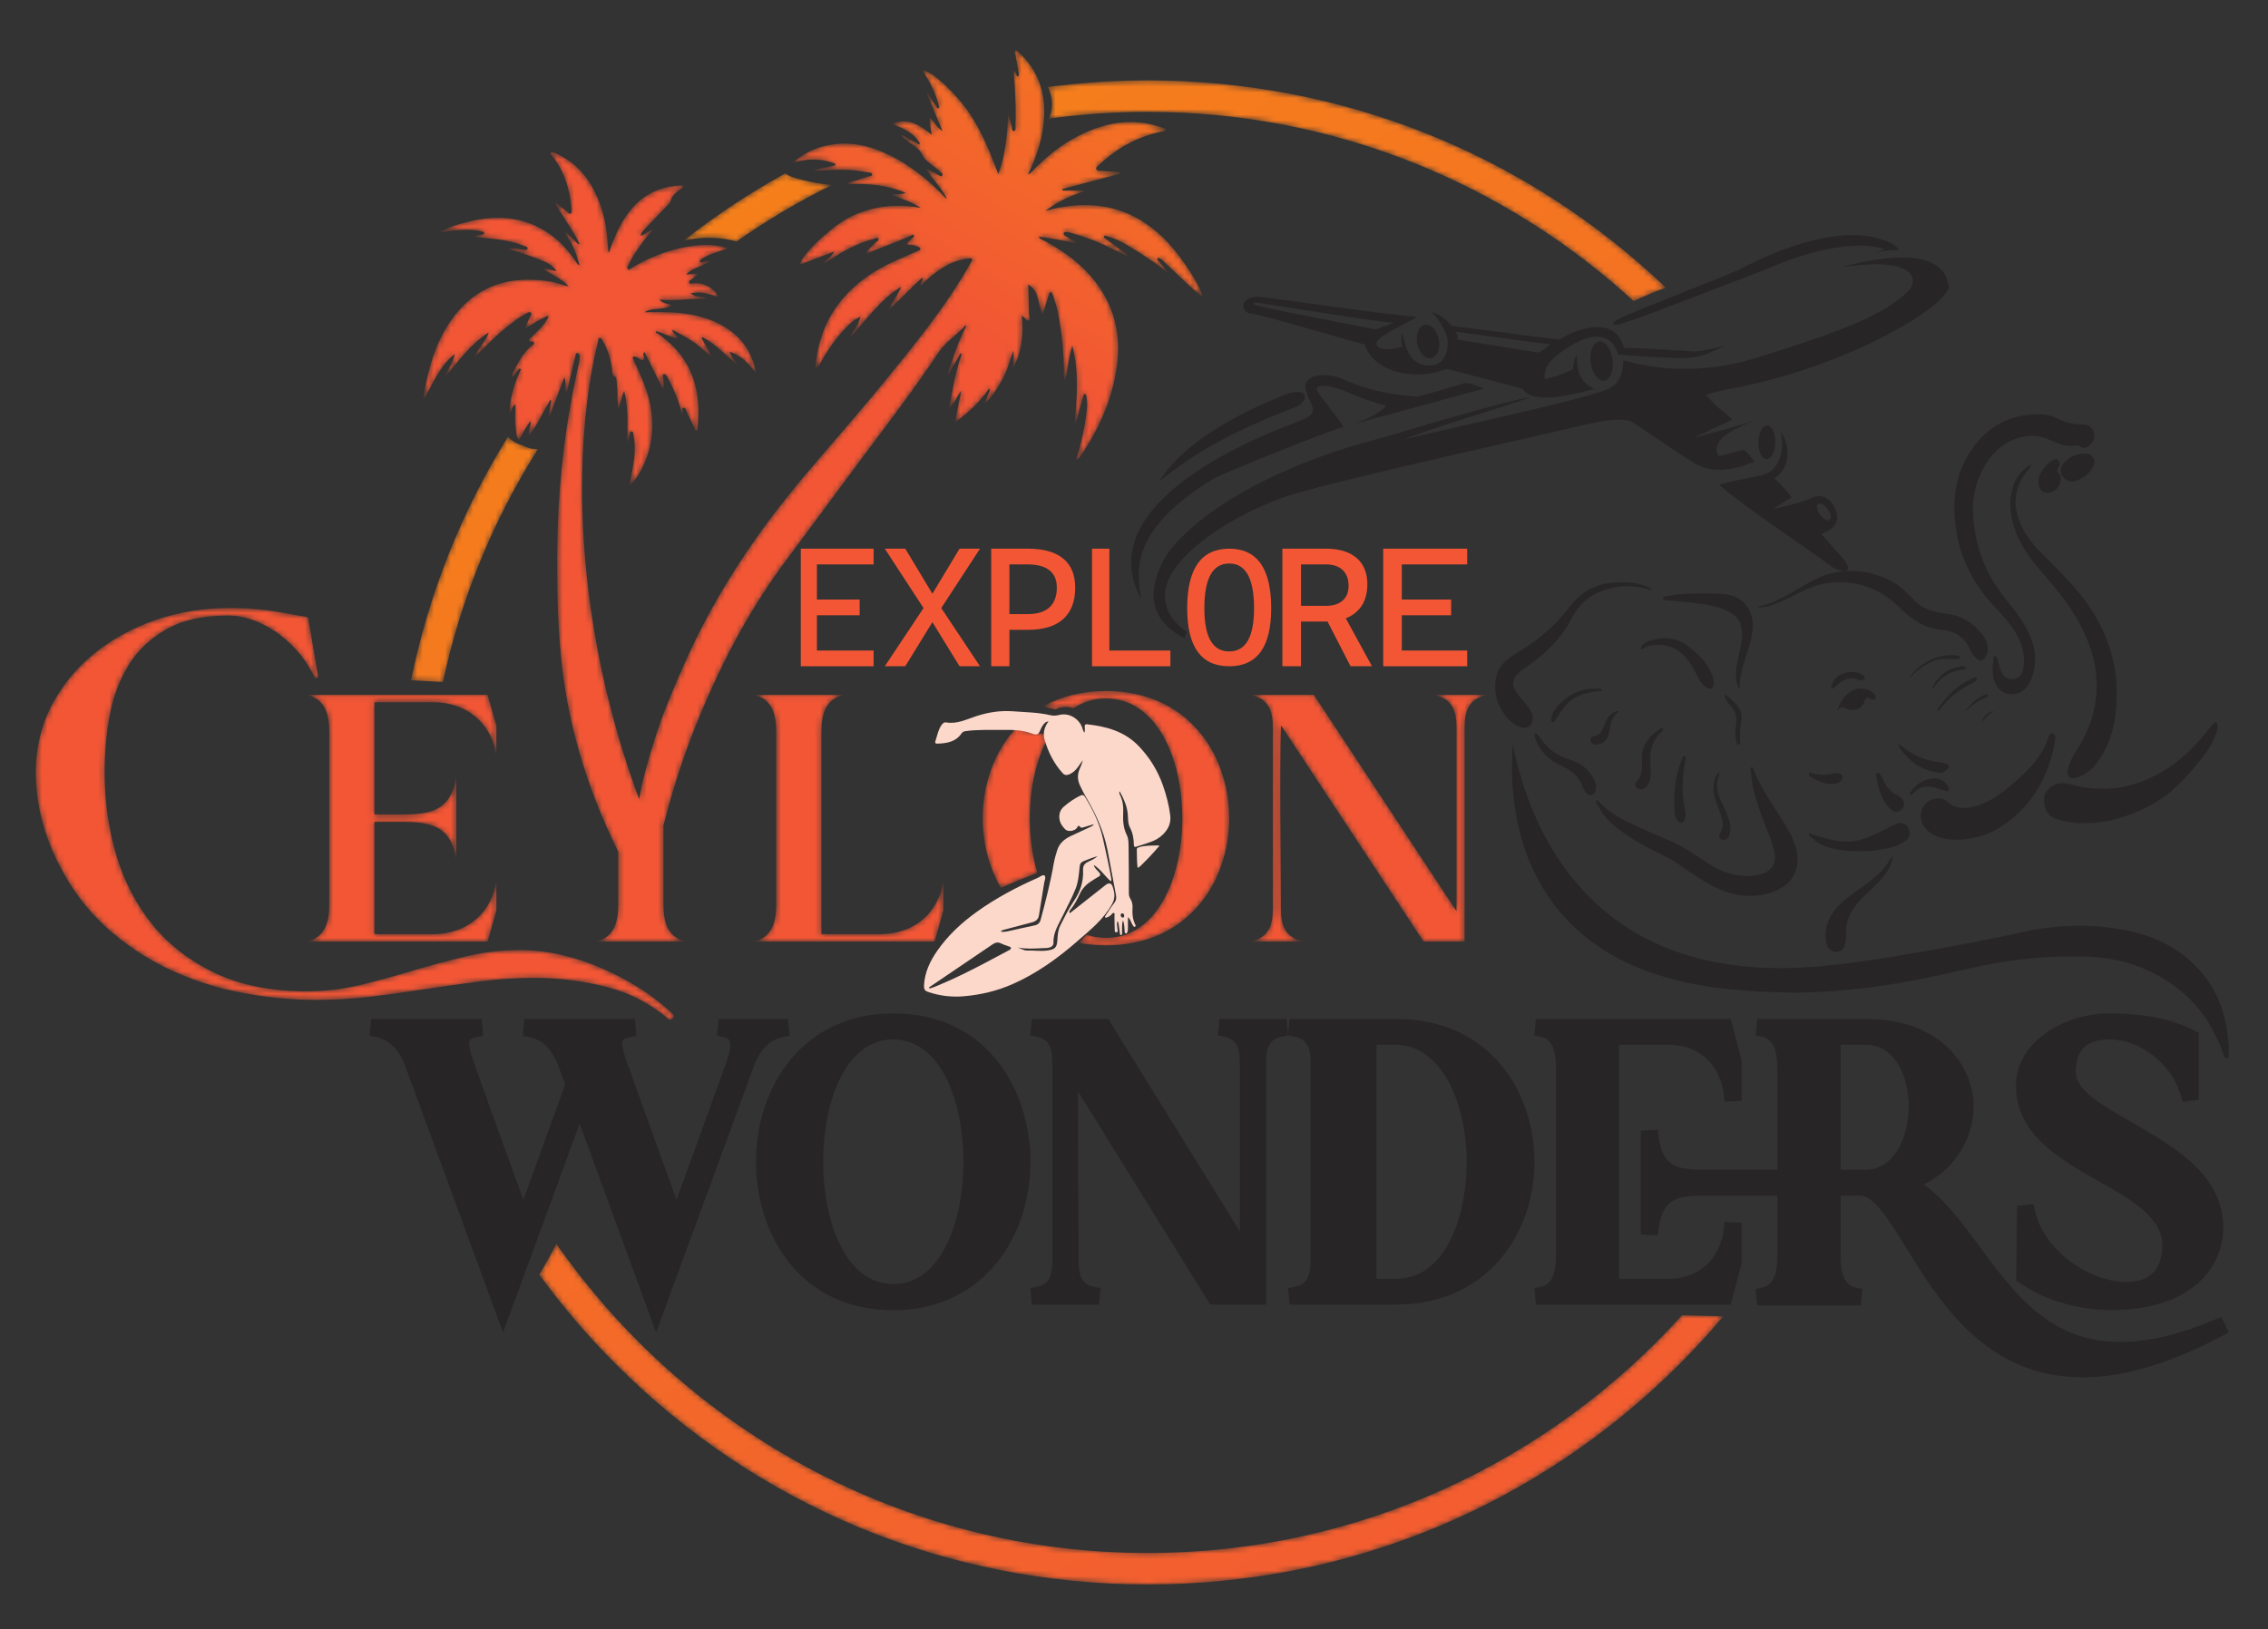 <svg width="405" height="291" viewBox="0 0 405 291" fill="none" xmlns="http://www.w3.org/2000/svg">
<rect x="0" y="0" width="405" height="291" fill="#333333" stroke="none"/>
<path d="M143 119V116.191H156V119H143ZM143 109.89V107.08H153.51V109.89H143ZM143 100.809V98H156V100.809H143ZM143 119V98H145.877V119H143Z" fill="#F25635"/>
<path d="M158 119L165.34 107.968L171.346 98H175L167.437 109.594L161.654 119H158ZM171.346 119L165.562 109.594L158 98H161.654L167.66 107.968L175 119H171.346Z" fill="#F25635"/>
<path d="M179.875 112.493V109.683H183.531C185.239 109.683 186.531 109.281 187.406 108.477C188.281 107.674 188.719 106.498 188.719 104.95C188.719 103.59 188.281 102.559 187.406 101.86C186.531 101.16 185.239 100.809 183.531 100.809H179.938V98H183.531C186.312 98 188.419 98.587 189.851 99.759C191.283 100.933 192 102.664 192 104.95C192 107.425 191.283 109.301 189.851 110.577C188.419 111.855 186.312 112.493 183.531 112.493H179.875ZM177 119V98H180.25V119H177Z" fill="#F25635"/>
<path d="M195 119V116.191H209V119H195ZM195 119V98H198.098V119H195Z" fill="#F25635"/>
<path d="M219.5 116.353C222.458 116.353 223.937 113.783 223.937 108.643C223.937 103.313 222.458 100.646 219.5 100.646C216.542 100.646 215.063 103.313 215.063 108.643C215.063 113.783 216.542 116.353 219.5 116.353ZM219.5 119C214.501 119 212 115.548 212 108.643C212 101.548 214.501 98 219.5 98C224.499 98 227 101.548 227 108.643C227 115.548 224.499 119 219.5 119Z" fill="#F25635"/>
<path d="M241.167 119L236.09 109.121H239.603L245 119H241.167ZM232.098 111.013V108.204H236.792C238.059 108.204 239.047 107.894 239.754 107.272C240.462 106.651 240.816 105.779 240.816 104.655C240.816 103.422 240.462 102.473 239.754 101.808C239.047 101.142 238.059 100.809 236.792 100.809H232.161L231.778 98H236.792C239.145 98 240.962 98.552 242.245 99.656C243.528 100.76 244.17 102.328 244.17 104.359C244.17 106.469 243.528 108.105 242.245 109.268C240.962 110.433 239.145 111.013 236.792 111.013H232.098ZM229 119V98H232.321V119H229Z" fill="#F25635"/>
<path d="M247 119V116.191H262V119H247ZM247 109.89V107.08H259.128V109.89H247ZM247 100.809V98H262V100.809H247ZM247 119V98H250.319V119H247Z" fill="#F25635"/>
<path d="M141 185.003L140.027 185.185C137.428 185.678 135.736 187.364 134.531 190.662L117.156 238L115.643 233.824C113.59 228.209 111.488 222.475 109.38 216.715L103.506 200.683L89.828 237.973L88.303 233.829C84.245 222.786 80.029 211.293 75.911 200.062L72.458 190.65C71.242 187.353 69.546 185.667 66.968 185.191L66 185.008L66.287 182H86.007L86.282 185.014L85.309 185.191C84.548 185.329 84.018 185.565 83.867 185.833C83.455 186.534 84.245 188.723 84.536 189.548C87.266 197.182 90.411 205.966 93.454 214.312C95.642 208.311 97.831 202.251 100.133 195.886L100.928 193.686L99.814 190.656C98.598 187.353 96.906 185.667 94.324 185.191L93.362 185.014L93.631 182H113.352L113.644 185.014L112.665 185.191C111.888 185.335 111.374 185.56 111.212 185.838C110.811 186.529 111.595 188.723 111.892 189.553C114.395 196.561 117.605 205.522 120.804 214.312C123.587 206.684 126.462 198.74 129.765 189.564C130.002 188.857 130.759 186.657 130.261 185.817C130.083 185.522 129.662 185.308 128.997 185.185L128.025 185.003L128.316 182H140.708L141 185.003Z" fill="#272525"/>
<path d="M159.508 229.355C150.896 229.344 146.978 217.985 146.983 207.447C146.994 196.946 150.912 185.645 159.487 185.645H159.503C168.147 185.666 172.066 197.03 172.049 207.579C172.038 218.07 168.109 229.355 159.508 229.355ZM159.503 181C151.926 181 145.552 183.899 141.076 189.385C137.157 194.189 135 200.622 135 207.5C135 220.265 142.669 234 159.503 234C167.085 234 173.453 231.1 177.924 225.615C181.842 220.816 184 214.383 184 207.5C184 194.739 176.337 181 159.503 181Z" fill="#272525"/>
<path d="M230 184.938L229.051 185.115C226.83 185.534 226.079 186.754 226.079 189.938V233H216.113L192.506 194.944C192.448 200.928 192.491 207.091 192.533 213.087L192.539 213.49C192.571 217.207 192.597 221.166 192.597 225.062C192.597 228.251 193.348 229.465 195.569 229.885L196.523 230.062L196.241 233H184.282L184 230.062L184.954 229.885C187.169 229.47 187.92 228.255 187.926 225.057V189.938C187.926 186.749 187.175 185.529 184.954 185.115L184 184.938L184.282 182H197.891L221.403 219.925V189.938C221.403 186.749 220.652 185.529 218.436 185.115L217.483 184.938L217.754 182H229.728L230 184.938Z" fill="#272525"/>
<path d="M249.361 228.402H245.791V186.597H249.241C257.623 186.676 261.96 197.336 261.905 207.819C261.856 217.736 257.908 228.402 249.361 228.402ZM249.257 182H230.29L230 184.932L230.975 185.115C233.263 185.534 234.036 186.754 234.036 189.938V225.062C234.036 228.251 233.263 229.465 230.98 229.885L230 230.062L230.29 233H249.257C256.895 233 263.329 230.219 267.856 224.947C271.815 220.323 274 214.129 274 207.5C274 195.221 266.258 182 249.257 182Z" fill="#272525"/>
<path d="M333.148 208.923H328.683V186.607H333.148C338.439 186.607 340.848 192.302 340.848 197.591C340.848 203.223 338.203 208.923 333.148 208.923ZM396.668 235.21L395.744 235.598C389.258 238.356 383.656 239.691 378.619 239.691C366.093 239.691 359.74 231.092 353.575 222.755C350.371 218.426 347.323 214.302 343.531 211.544C350.63 207.998 353.081 200.985 352.275 195.6C351.335 189.328 345.761 182 333.148 182H313.787L313.518 184.952L314.46 185.126C315.822 185.383 317.389 186.25 317.389 190.72V208.923H304.013C299.017 208.923 296.818 208.067 296.145 202.75L296.024 201.773L293 201.967V220.485L296.024 220.68L296.145 219.697C296.818 214.392 299.017 213.535 304.013 213.535H317.389V224.425C317.389 228.901 315.822 229.768 314.454 230.025L313.513 230.198L313.791 233.151H332.285L332.553 230.198L331.607 230.025C330.245 229.773 328.683 228.906 328.683 224.425V213.535H332.196C334.668 213.604 337.324 217.901 340.401 222.88C346.424 232.641 354.68 246 371.922 246H371.929C379.301 246 387.769 243.457 397.115 238.435L398 237.963L396.668 235.21Z" fill="#272525"/>
<path d="M289.113 186.593V228.401H298.078C303.425 228.401 307.268 224.803 307.861 219.225L307.965 218.235L311 218.402V225.61L309.055 233H274.267L274 230.056L274.943 229.884C276.301 229.632 277.858 228.767 277.858 224.3V190.695C277.858 186.237 276.296 185.373 274.939 185.116L274 184.943L274.267 182H309.055L311 189.39V196.603L307.965 196.765L307.861 195.78C307.268 190.203 303.425 186.593 298.078 186.593H289.113Z" fill="#272525"/>
<path d="M397 219.279C397 226.071 391.705 234 376.796 234H376.78C370.503 233.82 365.113 232.197 360.73 229.171L360.032 228.695L360.199 215.366L363.163 215.101L363.345 216.032C364.835 223.437 373.245 228.98 379.776 228.98C380.934 228.98 382.582 228.785 383.882 227.854C385.364 226.796 386.109 224.96 386.125 222.405C386.141 217.439 380.624 214.297 374.791 210.975C367.554 206.86 360.072 202.602 360 193.98C359.977 191.097 361.15 188.389 363.385 186.147C366.547 182.973 371.644 181 376.669 181C382.828 181 387.917 182.031 391.792 184.052L392.641 184.501V196.423L389.747 196.805L389.51 195.906C387.956 190.15 382.321 185.644 376.669 185.644C372.627 185.644 370.661 187.554 370.661 191.478C370.661 194.715 375.298 197.381 380.672 200.465C388.329 204.861 397 209.832 397 219.279Z" fill="#272525"/>
<mask id="mask0_171_1077" style="mask-type:luminance" maskUnits="userSpaceOnUse" x="54" y="124" width="35" height="45">
<path d="M58.79 161.605V130.663C58.79 127.75 58.12 124.708 54.607 124.088C65.427 124.088 76.247 124.088 87.067 124.088L88.641 129.631V135.188C87.958 129.284 83.442 125.428 77.346 125.428C73.848 125.428 70.362 125.428 66.863 125.428C66.863 131.887 66.863 139.004 66.863 145.464H72.118C77.556 145.464 80.68 144.328 81.488 138.527V153.727C80.68 147.939 77.556 146.805 72.118 146.805H66.863C66.863 153.263 66.863 160.38 66.863 166.84C70.362 166.84 73.848 166.84 77.346 166.84C83.442 166.84 87.958 162.985 88.641 157.081V162.637L87.067 168.179H54.607C58.12 167.561 58.79 164.518 58.79 161.605Z" fill="white"/>
</mask>
<g mask="url(#mask0_171_1077)">
<path d="M58.79 161.605V130.663C58.79 127.75 58.12 124.708 54.607 124.088C65.427 124.088 76.247 124.088 87.067 124.088L88.641 129.631V135.188C87.958 129.284 83.442 125.428 77.346 125.428C73.848 125.428 70.362 125.428 66.863 125.428C66.863 131.887 66.863 139.004 66.863 145.464H72.118C77.556 145.464 80.68 144.328 81.488 138.527V153.727C80.68 147.939 77.556 146.805 72.118 146.805H66.863C66.863 153.263 66.863 160.38 66.863 166.84C70.362 166.84 73.848 166.84 77.346 166.84C83.442 166.84 87.958 162.985 88.641 157.081V162.637L87.067 168.179H54.607C58.12 167.561 58.79 164.518 58.79 161.605Z" fill="url(#paint0_linear_171_1077)"/>
</g>
<mask id="mask1_171_1077" style="mask-type:luminance" maskUnits="userSpaceOnUse" x="134" y="124" width="35" height="45">
<path d="M138.609 161.605V130.663C138.609 127.75 137.94 124.708 134.427 124.088H150.865C147.365 124.708 146.682 127.75 146.682 130.663C146.682 161.695 146.682 129.31 146.682 166.84C150.181 166.84 153.668 166.84 157.166 166.84C163.261 166.84 167.778 162.985 168.461 157.081V162.637L166.886 168.179C156.066 168.179 145.247 168.179 134.427 168.179C137.94 167.561 138.609 164.518 138.609 161.605Z" fill="white"/>
</mask>
<g mask="url(#mask1_171_1077)">
<path d="M138.609 161.605V130.663C138.609 127.75 137.94 124.708 134.427 124.088H150.865C147.365 124.708 146.682 127.75 146.682 130.663C146.682 161.695 146.682 129.31 146.682 166.84C150.181 166.84 153.668 166.84 157.166 166.84C163.261 166.84 167.778 162.985 168.461 157.081V162.637L166.886 168.179C156.066 168.179 145.247 168.179 134.427 168.179C137.94 167.561 138.609 164.518 138.609 161.605Z" fill="url(#paint1_linear_171_1077)"/>
</g>
<mask id="mask2_171_1077" style="mask-type:luminance" maskUnits="userSpaceOnUse" x="186" y="123" width="34" height="46">
<path d="M197.486 123.417C193.096 123.417 189.364 124.435 186.288 126.162C186.503 126.221 186.715 126.294 186.929 126.36C187.441 126.472 187.952 126.586 188.465 126.699C188.489 126.702 188.513 126.707 188.537 126.711C189.402 126.172 190.629 126.175 191.721 126.488C193.381 125.394 195.296 124.754 197.486 124.757C215.682 124.797 215.669 167.549 197.486 167.509C196.229 167.507 195.059 167.299 193.975 166.914C193.572 167.444 193.118 167.933 192.632 168.391C194.15 168.687 195.765 168.85 197.486 168.85C226.836 168.85 226.836 123.417 197.486 123.417Z" fill="white"/>
</mask>
<g mask="url(#mask2_171_1077)">
<path d="M197.486 123.417C193.096 123.417 189.364 124.435 186.288 126.162C186.503 126.221 186.715 126.294 186.929 126.36C187.441 126.472 187.952 126.586 188.465 126.699C188.489 126.702 188.513 126.707 188.537 126.711C189.402 126.172 190.629 126.175 191.721 126.488C193.381 125.394 195.296 124.754 197.486 124.757C215.682 124.797 215.669 167.549 197.486 167.509C196.229 167.507 195.059 167.299 193.975 166.914C193.572 167.444 193.118 167.933 192.632 168.391C194.15 168.687 195.765 168.85 197.486 168.85C226.836 168.85 226.836 123.417 197.486 123.417Z" fill="url(#paint2_linear_171_1077)"/>
</g>
<mask id="mask3_171_1077" style="mask-type:luminance" maskUnits="userSpaceOnUse" x="175" y="129" width="12" height="30">
<path d="M186.904 132.21C186.733 131.851 186.576 131.492 186.452 131.12C184.795 130.804 183.136 130.505 181.559 129.905C174.545 137.389 173.597 149.796 178.744 158.6C180.867 157.591 183.047 156.726 185.247 155.909C182.99 148.351 183.558 138.746 186.904 132.21Z" fill="white"/>
</mask>
<g mask="url(#mask3_171_1077)">
<path d="M186.904 132.21C186.733 131.851 186.576 131.492 186.452 131.12C184.795 130.804 183.136 130.505 181.559 129.905C174.545 137.389 173.597 149.796 178.744 158.6C180.867 157.591 183.047 156.726 185.247 155.909C182.99 148.351 183.558 138.746 186.904 132.21Z" fill="url(#paint3_linear_171_1077)"/>
</g>
<mask id="mask4_171_1077" style="mask-type:luminance" maskUnits="userSpaceOnUse" x="223" y="124" width="43" height="45">
<path d="M227.293 162.312V129.953C227.293 127.052 226.624 124.706 223.11 124.087C226.945 124.087 230.778 124.087 234.613 124.087L260.087 162.739C260.087 151.806 260.087 140.887 260.087 129.954C260.087 127.053 259.418 124.708 255.903 124.088C259.179 124.088 262.456 124.088 265.719 124.088C262.219 124.708 261.535 127.053 261.535 129.954C261.535 142.692 261.535 155.442 261.535 168.179H254.215L228.742 129.541C228.477 140.229 228.742 151.806 228.742 162.314C228.742 165.215 229.411 167.561 232.925 168.179C229.649 168.179 226.387 168.179 223.11 168.179C226.622 167.561 227.292 165.215 227.293 162.312Z" fill="white"/>
</mask>
<g mask="url(#mask4_171_1077)">
<path d="M227.293 162.312V129.953C227.293 127.052 226.624 124.706 223.11 124.087C226.945 124.087 230.778 124.087 234.613 124.087L260.087 162.739C260.087 151.806 260.087 140.887 260.087 129.954C260.087 127.053 259.418 124.708 255.903 124.088C259.179 124.088 262.456 124.088 265.719 124.088C262.219 124.708 261.535 127.053 261.535 129.954C261.535 142.692 261.535 155.442 261.535 168.179H254.215L228.742 129.541C228.477 140.229 228.742 151.806 228.742 162.314C228.742 165.215 229.411 167.561 232.925 168.179C229.649 168.179 226.387 168.179 223.11 168.179C226.622 167.561 227.292 165.215 227.293 162.312Z" fill="url(#paint4_linear_171_1077)"/>
</g>
<mask id="mask5_171_1077" style="mask-type:luminance" maskUnits="userSpaceOnUse" x="6" y="108" width="115" height="75">
<path d="M120.315 181.577L120.014 182.08L119.531 182.136C116.269 179.316 112.496 177.334 108.329 176.273C104.132 175.212 99.784 174.654 95.346 174.654C92.146 174.654 88.854 174.877 85.654 175.296C82.393 175.715 79.162 176.19 75.962 176.664C72.731 177.167 69.5 177.613 66.3 178.004C63.069 178.394 59.748 178.59 56.457 178.59C51.777 178.59 47.128 178.115 42.599 177.194C38.069 176.301 33.782 174.849 29.857 172.951C25.901 171.052 22.279 168.596 19.017 165.664C15.757 162.705 13.009 159.159 10.896 155.083C9.476 152.487 8.36 149.667 7.574 146.764C6.789 143.832 6.397 140.873 6.397 137.913C6.397 133.558 7.363 129.566 9.235 125.964C11.137 122.39 13.674 119.264 16.844 116.724C20.014 114.155 23.698 112.144 27.804 110.72C31.941 109.325 36.288 108.599 40.757 108.599C42.296 108.599 43.625 108.627 44.682 108.711C45.769 108.766 46.766 108.878 47.731 108.989C48.698 109.129 49.694 109.297 50.781 109.493C51.838 109.688 53.166 109.911 54.797 110.19L55.038 110.413L56.85 120.995L56.276 121.162C55.642 119.794 54.797 118.426 53.77 117.086C52.713 115.746 51.475 114.518 50.086 113.457C48.728 112.396 47.188 111.531 45.618 110.916C44.018 110.274 42.387 109.939 40.757 109.939C36.288 109.939 32.604 110.749 29.766 112.368C26.928 113.959 24.664 116.081 23.033 118.678C21.403 121.302 20.255 124.289 19.622 127.611C18.987 130.934 18.685 134.423 18.685 137.913C18.685 143.162 19.41 148.215 20.83 152.934C22.279 157.651 24.482 161.839 27.411 165.385C30.34 168.93 34.114 171.778 38.613 173.9C43.112 175.993 48.547 177.054 54.736 177.054C58.027 177.054 61.227 176.663 64.307 175.938C67.387 175.184 70.558 174.319 73.698 173.369C76.838 172.421 80.008 171.583 83.148 170.829C86.287 170.075 89.549 169.684 92.81 169.684C95.285 169.684 97.852 169.991 100.358 170.577C102.894 171.164 105.37 172.001 107.725 173.062C110.111 174.095 112.375 175.324 114.519 176.692C116.663 178.088 118.594 179.623 120.285 181.243L120.315 181.577Z" fill="white"/>
</mask>
<g mask="url(#mask5_171_1077)">
<path d="M120.315 181.577L120.014 182.08L119.531 182.136C116.269 179.316 112.496 177.334 108.329 176.273C104.132 175.212 99.784 174.654 95.346 174.654C92.146 174.654 88.854 174.877 85.654 175.296C82.393 175.715 79.162 176.19 75.962 176.664C72.731 177.167 69.5 177.613 66.3 178.004C63.069 178.394 59.748 178.59 56.457 178.59C51.777 178.59 47.128 178.115 42.599 177.194C38.069 176.301 33.782 174.849 29.857 172.951C25.901 171.052 22.279 168.596 19.017 165.664C15.757 162.705 13.009 159.159 10.896 155.083C9.476 152.487 8.36 149.667 7.574 146.764C6.789 143.832 6.397 140.873 6.397 137.913C6.397 133.558 7.363 129.566 9.235 125.964C11.137 122.39 13.674 119.264 16.844 116.724C20.014 114.155 23.698 112.144 27.804 110.72C31.941 109.325 36.288 108.599 40.757 108.599C42.296 108.599 43.625 108.627 44.682 108.711C45.769 108.766 46.766 108.878 47.731 108.989C48.698 109.129 49.694 109.297 50.781 109.493C51.838 109.688 53.166 109.911 54.797 110.19L55.038 110.413L56.85 120.995L56.276 121.162C55.642 119.794 54.797 118.426 53.77 117.086C52.713 115.746 51.475 114.518 50.086 113.457C48.728 112.396 47.188 111.531 45.618 110.916C44.018 110.274 42.387 109.939 40.757 109.939C36.288 109.939 32.604 110.749 29.766 112.368C26.928 113.959 24.664 116.081 23.033 118.678C21.403 121.302 20.255 124.289 19.622 127.611C18.987 130.934 18.685 134.423 18.685 137.913C18.685 143.162 19.41 148.215 20.83 152.934C22.279 157.651 24.482 161.839 27.411 165.385C30.34 168.93 34.114 171.778 38.613 173.9C43.112 175.993 48.547 177.054 54.736 177.054C58.027 177.054 61.227 176.663 64.307 175.938C67.387 175.184 70.558 174.319 73.698 173.369C76.838 172.421 80.008 171.583 83.148 170.829C86.287 170.075 89.549 169.684 92.81 169.684C95.285 169.684 97.852 169.991 100.358 170.577C102.894 171.164 105.37 172.001 107.725 173.062C110.111 174.095 112.375 175.324 114.519 176.692C116.663 178.088 118.594 179.623 120.285 181.243L120.315 181.577Z" fill="url(#paint5_linear_171_1077)"/>
</g>
<mask id="mask6_171_1077" style="mask-type:luminance" maskUnits="userSpaceOnUse" x="122" y="30" width="27" height="14">
<path d="M130.516 42.89C130.85 42.965 131.172 43.06 131.486 43.163C136.905 39.367 142.611 35.955 148.6 33.026C146.22 32.833 143.862 32.389 141.564 31.634C141.068 31.471 140.618 31.246 140.209 30.976C133.868 34.464 127.795 38.486 122.038 43.011C124.836 42.321 127.83 42.29 130.516 42.89Z" fill="white"/>
</mask>
<g mask="url(#mask6_171_1077)">
<path d="M130.516 42.89C130.85 42.965 131.172 43.06 131.486 43.163C136.905 39.367 142.611 35.955 148.6 33.026C146.22 32.833 143.862 32.389 141.564 31.634C141.068 31.471 140.618 31.246 140.209 30.976C133.868 34.464 127.795 38.486 122.038 43.011C124.836 42.321 127.83 42.29 130.516 42.89Z" fill="url(#paint6_linear_171_1077)"/>
</g>
<mask id="mask7_171_1077" style="mask-type:luminance" maskUnits="userSpaceOnUse" x="187" y="14" width="111" height="40">
<path d="M297.498 51.38C272.423 27.487 239.692 14.356 204.936 14.356C198.928 14.356 192.985 14.762 187.127 15.536C187.691 16.742 187.955 18.07 187.815 19.283C187.734 19.98 187.558 20.614 187.31 21.192C193.074 20.398 198.957 19.979 204.936 19.979C238.362 19.979 268.832 32.808 291.728 53.785C293.627 52.911 295.535 52.053 297.498 51.38Z" fill="white"/>
</mask>
<g mask="url(#mask7_171_1077)">
<path d="M297.498 51.38C272.423 27.487 239.692 14.356 204.936 14.356C198.928 14.356 192.985 14.762 187.127 15.536C187.691 16.742 187.955 18.07 187.815 19.283C187.734 19.98 187.558 20.614 187.31 21.192C193.074 20.398 198.957 19.979 204.936 19.979C238.362 19.979 268.832 32.808 291.728 53.785C293.627 52.911 295.535 52.053 297.498 51.38Z" fill="url(#paint7_linear_171_1077)"/>
</g>
<mask id="mask8_171_1077" style="mask-type:luminance" maskUnits="userSpaceOnUse" x="96" y="222" width="212" height="61">
<path d="M300.37 234.91C276.806 260.972 242.751 277.375 204.936 277.375C161.271 277.375 122.624 255.506 99.352 222.148C98.674 223.507 97.936 224.844 97.172 226.167C96.873 226.685 96.579 227.179 96.292 227.656C100.395 233.283 104.955 238.636 109.973 243.656C135.339 269.025 169.063 283 204.936 283C240.807 283 274.533 269.025 299.898 243.656C302.654 240.899 305.268 238.037 307.752 235.091C305.292 235.047 302.831 234.981 300.37 234.91Z" fill="white"/>
</mask>
<g mask="url(#mask8_171_1077)">
<path d="M300.37 234.91C276.806 260.972 242.751 277.375 204.936 277.375C161.271 277.375 122.624 255.506 99.352 222.148C98.674 223.507 97.936 224.844 97.172 226.167C96.873 226.685 96.579 227.179 96.292 227.656C100.395 233.283 104.955 238.636 109.973 243.656C135.339 269.025 169.063 283 204.936 283C240.807 283 274.533 269.025 299.898 243.656C302.654 240.899 305.268 238.037 307.752 235.091C305.292 235.047 302.831 234.981 300.37 234.91Z" fill="url(#paint8_linear_171_1077)"/>
</g>
<mask id="mask9_171_1077" style="mask-type:luminance" maskUnits="userSpaceOnUse" x="73" y="78" width="24" height="44">
<path d="M79.097 121.821C82.304 106.813 88.128 92.766 96.081 80.188C95.968 80.192 95.856 80.199 95.743 80.199C94.868 80.199 94.055 79.957 93.321 79.557C92.327 79.302 91.44 78.75 90.7 78.017C82.398 91.38 76.557 106.064 73.393 121.503C75.296 121.599 77.198 121.727 79.097 121.821Z" fill="white"/>
</mask>
<g mask="url(#mask9_171_1077)">
<path d="M79.097 121.821C82.304 106.813 88.128 92.766 96.081 80.188C95.968 80.192 95.856 80.199 95.743 80.199C94.868 80.199 94.055 79.957 93.321 79.557C92.327 79.302 91.44 78.75 90.7 78.017C82.398 91.38 76.557 106.064 73.393 121.503C75.296 121.599 77.198 121.727 79.097 121.821Z" fill="url(#paint9_linear_171_1077)"/>
</g>
<path d="M270.149 133C271.426 139.452 275.62 155.602 289.842 165.211C304.267 174.956 321.657 173.005 328.988 172.182C335.357 171.467 350.098 168.906 361.772 166.368C363.376 166.019 369.522 164.705 377.207 165.75C381.276 166.302 385.186 167.412 388.63 169.712C393.59 173.026 396.631 177.641 397.603 183.572C397.856 185.116 398.037 186.66 397.99 188.226C397.982 188.504 398.093 188.901 397.729 188.985C397.287 189.085 397.184 188.663 397.074 188.352C396.323 186.215 395.368 184.177 394.135 182.27C391.213 177.763 387.113 174.724 382.2 172.744C378.945 171.435 375.351 170.695 368.558 170.84C358.107 171.061 351.583 173.088 344.358 174.585C341.444 175.189 329.284 177.65 317.701 177.23C308.227 176.886 289.51 176.207 278.314 162.567C269.734 152.113 269.699 139.076 270.149 133Z" fill="#272525"/>
<path d="M352.295 91.068C352.516 97.86 354.712 102.783 358.317 107.206C359.849 109.088 361.324 111.012 362.34 113.225C363.56 115.903 363.806 118.623 362.684 121.38C362.168 122.649 361.34 123.687 359.841 123.946C358.251 124.222 356.842 123.416 356.252 121.959C355.662 120.518 355.818 119.03 355.982 117.545C355.998 117.381 356.031 117.159 356.301 117.185C356.539 117.208 356.58 117.396 356.629 117.573C356.867 118.375 357.022 119.199 357.391 119.962C357.899 121.017 358.53 121.385 359.652 121.263C360.496 121.17 361.102 120.52 361.291 119.475C361.725 117.117 361.143 114.955 359.89 112.932C358.817 111.196 357.424 109.694 356.023 108.202C351.967 103.865 349.641 98.776 349.108 92.978C348.721 88.785 349.336 84.708 351.607 81.028C354.359 76.577 358.366 74.055 363.864 74.001C365.06 73.989 366.256 74.167 367.329 74.719C368.747 75.447 370.213 75.853 371.835 75.803C372.974 75.767 373.679 76.371 373.941 77.349C374.171 78.215 373.712 79.228 372.868 79.74C372.442 80 372.016 80.092 371.557 79.796C371.188 79.556 370.795 79.515 370.353 79.589C369.148 79.789 368.042 79.454 366.961 78.97C365.551 78.344 364.15 77.71 362.536 77.835C359.275 78.086 356.858 79.688 355.056 82.21C352.917 85.209 352.262 88.612 352.295 91.068Z" fill="#272525"/>
<path d="M285.058 142.936C285.222 142.861 285.315 142.981 285.395 143.071C287.237 145.137 289.687 146.369 292.173 147.528C294.209 148.477 296.292 149.336 298.345 150.252C300.696 151.301 302.805 152.727 304.928 154.136C307.234 155.666 309.752 156.593 312.619 156.449C313.23 156.418 313.826 156.333 314.406 156.161C316.444 155.557 317.284 154.211 316.872 152.206C316.511 150.448 315.758 148.811 315.123 147.14C314.273 144.899 313.445 142.653 312.985 140.305C312.812 139.421 312.746 138.517 312.637 137.622C312.611 137.41 312.598 137.193 312.749 137C312.999 136.993 313.026 137.203 313.079 137.337C314.361 140.623 316.387 143.521 318.275 146.491C319.244 148.017 320.151 149.569 320.667 151.301C321.515 154.145 320.72 156.817 318.53 158.307C317.186 159.221 315.668 159.707 314.033 159.906C310.732 160.308 307.776 159.389 304.995 157.79C303.222 156.77 301.547 155.611 299.878 154.446C297.779 152.981 295.369 152.049 293.153 150.785C291.044 149.583 289.032 148.259 287.3 146.574C286.341 145.641 285.661 144.537 285.106 143.354C285.045 143.226 284.93 143.09 285.058 142.936Z" fill="#272525"/>
<path d="M372.059 146.987C370.554 147.067 368.946 146.781 367.361 146.327C365.816 145.887 364.933 144.565 365.004 142.733C365.051 141.434 366.108 140.292 367.534 139.967C368.236 139.808 368.914 139.861 369.6 140.058C374.424 141.434 379.123 141.125 383.695 139.078C387.865 137.21 391.145 134.334 393.92 130.868C394.369 130.301 394.795 129.716 395.315 129.201C395.662 128.857 395.843 128.981 395.946 129.375C396.04 129.719 396.001 130.052 395.906 130.397C395.457 132.011 394.661 133.465 393.652 134.8C391.87 137.15 389.923 139.363 387.692 141.338C384.578 144.086 377.822 147.227 372.059 146.987Z" fill="#272525"/>
<path d="M362.602 83C362.709 83.336 362.528 83.51 362.381 83.675C358.882 87.559 359.431 91.922 362.053 95.832C362.807 96.951 363.708 97.938 364.659 98.894C366.994 101.249 369.378 103.561 371.452 106.146C376.089 111.908 378.408 118.43 377.941 125.777C377.703 129.543 376.778 133.171 374.41 136.284C373.484 137.504 372.312 138.443 370.796 138.888C369.608 139.235 369.067 138.772 369.272 137.575C369.501 136.239 370.141 135.06 370.87 133.933C372.173 131.901 373.189 129.755 373.787 127.416C375.114 122.235 374.262 117.325 371.976 112.571C370.395 109.284 368.231 106.384 365.847 103.625C363.758 101.21 361.627 98.813 360.324 95.859C359.095 93.051 358.571 90.156 359.407 87.139C359.906 85.364 360.939 83.97 362.602 83Z" fill="#272525"/>
<path d="M349.488 150C347.529 149.956 345.8 149.684 344.361 148.481C343.629 147.869 343.195 147.087 343.042 146.164C342.693 144.06 344.583 142.274 346.715 142.673C347.058 142.738 347.354 142.892 347.603 143.119C349.09 144.479 350.837 144.521 352.652 144.028C354.993 143.391 356.965 142.083 358.779 140.539C360.9 138.731 363.013 136.911 364.498 134.513C364.953 133.773 365.331 133.003 365.606 132.183C365.684 131.953 365.755 131.721 365.857 131.499C365.99 131.202 366.187 130.94 366.564 131.012C366.949 131.086 367.02 131.41 366.996 131.732C366.965 132.171 366.917 132.613 366.839 133.044C365.708 138.79 362.958 143.597 358.143 147.118C355.559 149.006 352.573 149.926 349.488 150Z" fill="#272525"/>
<path d="M314 108.572C314.121 108.312 314.266 108.285 314.39 108.257C316.819 107.704 318.93 106.404 321.064 105.168C322.203 104.509 323.348 103.87 324.529 103.298C329.458 100.91 336.701 101.804 340.708 106.091C340.959 106.358 341.255 106.582 341.494 106.86C343.066 108.688 345.128 109.343 347.377 109.581C349.981 109.857 352.125 111.054 353.821 113.124C354.41 113.846 354.873 114.634 354.983 115.609C355.078 116.471 354.764 117.162 354.206 117.757C353.845 118.142 353.476 118.019 353.122 117.735C352.596 117.313 352.164 116.785 351.897 116.168C350.868 113.767 349.008 112.678 346.599 112.463C343.919 112.223 341.742 110.943 339.814 109.073C338.315 107.622 336.765 106.235 334.848 105.385C330.594 103.499 326.349 103.469 322.125 105.465C320.328 106.314 318.582 107.279 316.724 107.987C315.853 108.319 314.955 108.447 314 108.572Z" fill="#272525"/>
<path d="M295 105.471C293.29 104.843 291.631 104.623 289.95 104.73C285.882 104.987 282.642 106.613 280.614 110.495C278.712 114.134 275.846 116.899 272.518 119.166C271.968 119.541 271.408 119.902 270.94 120.387C270.151 121.205 270.012 122.19 270.521 123.21C270.89 123.95 271.439 124.544 271.974 125.15C272.478 125.723 272.972 126.306 273.342 126.983C273.614 127.481 273.771 128.01 273.672 128.596C273.489 129.687 272.721 130.214 271.695 129.919C270.459 129.565 269.522 128.75 268.769 127.729C267.232 125.646 266.629 123.318 267.228 120.73C267.496 119.575 268.121 118.652 269.037 117.922C269.939 117.203 270.911 116.598 271.881 115.991C275.14 113.953 277.995 111.439 280.332 108.334C282.405 105.582 285.106 104.198 288.471 104.035C290.47 103.938 292.422 103.993 294.277 104.871C294.515 104.984 294.808 105.017 295 105.471Z" fill="#272525"/>
<path d="M310.595 123C310.19 122.411 310.062 121.751 310.023 121.07C309.923 119.33 310.369 117.662 310.734 115.981C311.036 114.59 311.263 113.189 310.896 111.769C310.635 110.757 310.037 110.006 309.112 109.47C307.444 108.5 305.601 108.061 303.708 107.825C301.668 107.572 299.616 107.413 297.57 107.196C297.365 107.174 297.001 107.288 297 106.932C296.999 106.622 297.318 106.544 297.579 106.5C298.865 106.283 300.16 106.089 301.464 106.05C303.632 105.987 305.802 105.956 307.969 106.129C311.35 106.399 313.055 109.142 312.999 111.82C312.972 113.077 312.675 114.285 312.328 115.487C311.793 117.344 311.08 119.155 310.763 121.072C310.658 121.71 310.713 122.349 310.595 123Z" fill="#272525"/>
<path d="M332.286 151.997C329.716 152.028 327.527 151.855 325.447 150.938C324.633 150.58 323.935 150.042 323.286 149.427C323.152 149.301 322.92 149.149 323.028 148.943C323.163 148.682 323.361 148.939 323.521 148.988C325.717 149.659 327.891 150.431 330.233 150.315C332.344 150.21 334.216 149.335 336.078 148.403C336.937 147.972 337.795 147.53 338.676 147.151C339.547 146.776 340.437 147.126 340.797 147.911C341.217 148.828 340.981 149.741 340.134 150.284C338.518 151.318 336.703 151.657 334.862 151.876C333.889 151.992 332.913 152.008 332.286 151.997Z" fill="#272525"/>
<path d="M338 153C337.714 154.719 336.882 155.972 335.846 157.114C334.42 158.686 332.753 159.993 331.412 161.659C330.265 163.084 329.622 164.692 329.625 166.577C329.626 167.167 329.577 167.757 329.532 168.347C329.457 169.318 328.859 169.963 328.021 169.998C327.12 170.036 326.322 169.416 326.145 168.509C325.672 166.091 326.385 164.037 327.901 162.237C328.864 161.093 330.046 160.236 331.224 159.371C333.226 157.903 335.332 156.568 336.871 154.498C337.219 154.03 337.421 153.435 338 153Z" fill="#272525"/>
<path d="M285 140.523C284.911 141.079 284.916 141.789 284.189 141.969C283.445 142.155 283.195 141.459 282.857 141.002C282.756 140.865 282.675 140.705 282.623 140.544C282.037 138.754 280.733 137.645 278.962 136.849C276.68 135.824 274.977 134.227 274.186 131.894C274.159 131.813 274.13 131.732 274.113 131.648C274.067 131.434 273.858 131.161 274.162 131.026C274.422 130.91 274.523 131.213 274.657 131.363C274.861 131.59 275.056 131.827 275.226 132.077C276.499 133.956 278.334 135.083 280.558 135.782C282.537 136.404 283.955 137.676 284.777 139.501C284.856 139.676 284.918 139.861 284.96 140.047C284.994 140.19 284.987 140.342 285 140.523Z" fill="#272525"/>
<path d="M306 121.926C306.014 122.96 305.552 123.267 304.724 122.761C304.139 122.404 303.715 121.86 303.37 121.248C302.893 120.405 302.489 119.507 301.969 118.697C300.039 115.693 297.753 114.801 294.534 115.339C294.108 115.41 293.756 115.662 293.385 115.869C293.285 115.925 293.172 116.031 293.073 115.929C292.955 115.808 292.999 115.641 293.072 115.506C293.296 115.092 293.646 114.838 294.046 114.681C296.743 113.619 299.323 113.703 301.723 115.621C303.22 116.817 304.577 118.154 305.475 119.969C305.776 120.579 306.012 121.213 306 121.926Z" fill="#272525"/>
<path d="M365.808 87.997C365.006 88.029 364.455 87.814 364.148 86.9C363.848 86.018 364.038 85.217 364.406 84.527C365.042 83.322 365.881 82.506 366.879 82.059C367.216 81.908 367.461 82.052 367.657 82.438C367.871 82.853 367.755 83.219 367.541 83.535C367.29 83.907 367.259 84.164 367.614 84.487C368.049 84.889 368.116 85.763 367.816 86.475C367.308 87.654 366.494 87.898 365.808 87.997Z" fill="#272525"/>
<path d="M340 143.649C339.997 144.576 339.031 145.251 338.203 144.91C337.628 144.673 337.237 144.195 336.87 143.7C335.768 142.213 335.371 140.421 335.015 138.614C334.969 138.379 335.026 138.144 335.239 138.038C335.476 137.92 335.64 138.099 335.755 138.295C335.916 138.571 336.068 138.855 336.201 139.148C336.806 140.472 337.626 141.55 338.94 142.12C339.559 142.389 339.967 142.881 340 143.649Z" fill="#272525"/>
<path d="M293.112 140.998C292.588 141.023 292.326 140.81 292.129 140.494C291.927 140.171 291.965 139.84 292.223 139.591C293.129 138.714 293.235 137.614 293.216 136.444C293.199 135.356 293.14 134.257 293.614 133.219C294.22 131.891 295.275 130.983 296.421 130.156C296.571 130.047 296.775 129.891 296.941 130.113C297.091 130.314 296.922 130.486 296.792 130.629C296.571 130.872 296.321 131.089 296.106 131.337C294.845 132.797 294.591 134.54 294.696 136.379C294.759 137.491 294.928 138.61 294.493 139.687C294.215 140.371 293.749 140.86 293.112 140.998Z" fill="#272525"/>
<path d="M299.014 143.208C298.914 140.577 299.35 138.251 300.172 136.037C300.276 135.758 300.396 135.487 300.521 135.223C300.582 135.092 300.669 134.955 300.809 135.014C300.964 135.08 301.014 135.257 300.997 135.451C300.977 135.681 300.939 135.911 300.898 136.138C300.41 138.889 300.261 141.639 300.855 144.403C300.989 145.026 301.088 145.672 300.868 146.314C300.604 147.081 300.105 147.222 299.634 146.65C299.252 146.186 299.036 145.611 299.018 144.929C299 144.305 299.014 143.679 299.014 143.208Z" fill="#272525"/>
<path d="M368 83.922C368.071 83.039 368.8 82.31 369.702 81.719C370.442 81.237 371.334 81.043 372.235 81.002C373.461 80.947 374.302 81.948 373.897 83.002C373.35 84.409 372.225 85.374 370.705 85.891C369.398 86.333 368.01 85.381 368 83.922Z" fill="#272525"/>
<path d="M328 127C329.121 123.997 330.935 122.479 333.364 123.162C333.899 123.311 334.357 123.581 334.723 123.993C334.901 124.195 335.108 124.417 334.934 124.696C334.757 124.98 334.43 125.075 334.158 124.9C333.377 124.398 333.123 124.668 332.846 125.471C332.429 126.685 330.937 127.16 329.775 126.593C328.776 126.105 328.776 126.105 328 127Z" fill="#272525"/>
<path d="M306.922 138C307.104 138.157 307.067 138.297 307.019 138.411C306.209 140.316 306.786 142.055 307.644 143.765C308.097 144.667 308.48 145.599 308.786 146.56C309.079 147.485 309.074 148.416 308.753 149.334C308.555 149.898 308.027 150.133 307.492 149.926C307.072 149.765 306.898 149.486 307.08 149.049C307.172 148.826 307.279 148.611 307.382 148.393C307.666 147.796 307.716 147.194 307.559 146.54C307.246 145.236 306.718 144.007 306.299 142.741C305.902 141.54 305.925 140.323 306.222 139.112C306.326 138.691 306.542 138.299 306.922 138Z" fill="#272525"/>
<path d="M339 133.02C339.25 132.951 339.342 133.077 339.45 133.166C341.412 134.776 343.586 135.817 346.046 136.111C346.566 136.173 347.089 136.291 347.591 136.455C348.067 136.61 348.124 136.968 347.781 137.361C347.316 137.894 346.686 138.063 346.072 137.98C343.107 137.583 340.797 135.971 339.079 133.325C339.033 133.254 339.032 133.148 339 133.02Z" fill="#272525"/>
<path d="M288.99 127.052C288.994 127.092 289.006 127.121 288.997 127.129C287.717 128.09 287.6 129.446 287.341 130.758C287.138 131.79 286.719 132.697 285.364 132.962C284.872 133.06 284.469 132.982 284.197 132.565C283.851 132.035 283.939 131.67 284.63 131.534C285.645 131.336 286.01 130.709 286.306 129.977C286.535 129.41 286.711 128.827 287.045 128.292C287.366 127.78 287.8 127.378 288.404 127.114C288.599 127.029 288.783 126.941 288.99 127.052Z" fill="#272525"/>
<path d="M308.029 124C309.031 124.782 309.971 125.525 310.648 126.647C311.029 127.278 311.056 128 310.938 128.728C310.746 129.911 310.7 131.104 310.717 132.305C310.721 132.572 310.813 132.986 310.453 133C310.166 133.01 310.102 132.646 310.043 132.357C309.863 131.463 309.848 130.548 309.992 129.662C310.234 128.176 309.971 126.957 308.973 125.966C308.556 125.553 308.166 125.072 308.008 124.411C307.985 124.315 308.017 124.2 308.029 124Z" fill="#272525"/>
<path d="M326.996 139.997C325.682 140.048 324.541 139.413 323.403 138.778C323.198 138.664 322.909 138.493 323.028 138.17C323.142 137.86 323.419 138.056 323.617 138.119C324.965 138.545 326.31 138.422 327.658 138.122C328.379 137.962 328.92 138.234 328.994 138.769C329.058 139.223 328.573 139.782 327.951 139.916C327.639 139.984 327.314 139.973 326.996 139.997Z" fill="#272525"/>
<path d="M345.467 139C346.54 139.075 347.361 139.561 347.882 140.534C347.995 140.746 348.055 140.999 347.931 141.194C347.77 141.446 347.51 141.274 347.306 141.217C346.261 140.923 345.258 140.476 344.134 140.481C343.226 140.485 342.506 140.832 341.878 141.447C341.747 141.574 341.635 141.723 341.497 141.84C341.379 141.938 341.232 142.078 341.077 141.946C340.908 141.8 341.059 141.646 341.14 141.522C342.164 139.96 343.615 139.141 345.467 139Z" fill="#272525"/>
<path d="M284.737 123C285.031 123 285.324 123 285.618 123C285.799 123.001 285.998 123.038 286 123.245C286.003 123.51 285.752 123.408 285.61 123.424C284.392 123.554 283.201 123.757 282.051 124.22C280.652 124.782 279.639 125.741 278.831 126.956C278.47 127.5 278.119 128.051 277.747 128.587C277.615 128.779 277.449 129.082 277.2 128.979C276.923 128.866 277.003 128.534 277.039 128.268C277.106 127.78 277.274 127.324 277.554 126.928C279.294 124.466 281.631 123.047 284.737 123Z" fill="#272525"/>
<path d="M330.776 120C331.492 120.033 332.136 120.191 332.687 120.595C332.876 120.733 333.101 120.901 332.951 121.177C332.818 121.422 332.595 121.558 332.29 121.519C332.158 121.502 332.018 121.488 331.9 121.434C330.466 120.785 329.303 121.296 328.228 122.198C327.994 122.395 327.776 122.61 327.541 122.806C327.429 122.899 327.316 123.065 327.144 122.973C326.958 122.873 326.986 122.668 327.041 122.513C327.307 121.752 327.701 121.072 328.444 120.628C329.167 120.194 329.974 120.052 330.776 120Z" fill="#272525"/>
<path d="M341 121C342.171 119.102 345.617 116.595 349.26 117.055C349.39 117.072 349.52 117.096 349.644 117.13C349.843 117.184 350.021 117.278 349.998 117.479C349.967 117.701 349.745 117.704 349.543 117.702C349.125 117.698 348.706 117.705 348.29 117.676C345.535 117.488 343.564 118.68 341.828 120.287C341.607 120.491 341.416 120.719 341.206 120.932C341.183 120.956 341.128 120.959 341 121Z" fill="#272525"/>
<path d="M346.045 127C345.903 126.653 346.131 126.444 346.271 126.256C347.843 124.16 349.624 122.315 352.025 121.266C352.312 121.14 352.786 120.799 352.958 121.163C353.154 121.592 352.614 121.785 352.295 121.943C349.941 123.112 347.894 124.689 346.275 126.844C346.225 126.911 346.132 126.943 346.045 127Z" fill="#272525"/>
<path d="M345.057 123C344.942 122.883 345.029 122.769 345.08 122.679C346.197 120.683 347.793 119.316 350.198 119.035C350.491 119.001 350.93 118.921 350.993 119.225C351.063 119.585 350.596 119.597 350.338 119.63C348.186 119.906 346.534 120.918 345.379 122.703C345.303 122.821 345.262 123.005 345.057 123Z" fill="#272525"/>
<path d="M351 127C351.856 125.744 352.908 124.751 354.277 124.178C354.5 124.084 354.834 123.84 354.979 124.16C355.09 124.418 354.731 124.559 354.517 124.643C353.302 125.14 352.224 125.861 351.3 126.827C351.222 126.908 351.103 126.943 351 127Z" fill="#272525"/>
<path d="M356 127C355.252 127.608 354.437 128.161 354.012 129C353.864 128.27 355.077 127.046 356 127Z" fill="#272525"/>
<path d="M316.999 79.036C316.966 80.692 316.268 82.02 315.439 82C314.612 81.982 313.968 80.622 314.001 78.964C314.036 77.308 314.731 75.979 315.56 76C316.387 76.021 317.033 77.381 316.999 79.036Z" fill="#272525"/>
<path d="M256.849 60.33C256.951 60.717 257.001 61.109 257 61.499C256.999 61.892 256.947 62.257 256.844 62.593C256.743 62.932 256.596 63.216 256.41 63.445C256.22 63.676 256.003 63.836 255.758 63.923C255.515 64.013 255.257 64.024 254.993 63.957C254.729 63.893 254.474 63.753 254.228 63.54C253.984 63.331 253.769 63.063 253.582 62.737C253.393 62.413 253.251 62.056 253.149 61.67C253.049 61.283 252.999 60.891 253 60.501C253.001 60.108 253.051 59.743 253.154 59.407C253.257 59.068 253.402 58.784 253.59 58.555C253.777 58.323 253.995 58.164 254.24 58.074C254.485 57.987 254.74 57.976 255.005 58.043C255.271 58.107 255.526 58.247 255.77 58.457C256.016 58.67 256.231 58.937 256.418 59.263C256.605 59.587 256.749 59.944 256.849 60.33Z" fill="#272525"/>
<path d="M287.851 63.718C287.951 64.169 288.001 64.627 288 65.085C287.999 65.541 287.947 65.966 287.846 66.361C287.743 66.754 287.598 67.085 287.41 67.352C287.222 67.623 287.005 67.808 286.76 67.913C286.515 68.014 286.26 68.027 285.993 67.952C285.729 67.874 285.474 67.711 285.23 67.466C284.984 67.218 284.768 66.906 284.582 66.529C284.395 66.148 284.25 65.736 284.151 65.281C284.049 64.83 283.999 64.373 284 63.917C284.001 63.459 284.053 63.033 284.156 62.642C284.257 62.249 284.402 61.917 284.59 61.647C284.779 61.38 284.994 61.191 285.24 61.089C285.485 60.985 285.74 60.972 286.007 61.05C286.271 61.128 286.526 61.288 286.772 61.537C287.016 61.781 287.231 62.096 287.418 62.473C287.605 62.851 287.749 63.267 287.851 63.718Z" fill="#272525"/>
<path d="M290.168 57.594C288.988 58.159 286.649 58.281 289.026 56.988C291.403 55.699 308.782 49.111 311.019 47.934C313.259 46.756 328.68 38.603 338.045 43.613C338.192 43.728 339.12 44.354 338.987 44.566C338.911 44.683 338.293 44.662 337.655 44.692C336.204 44.76 334.65 45.169 334.65 45.169C334.65 45.169 336.724 44.572 336.48 44.486C333.365 43.401 326.175 43.311 315.321 48.118C301.114 53.54 293.385 56.618 290.168 57.594Z" fill="#272525"/>
<path d="M203.794 107C203.141 102.447 201.15 94.981 216.711 85.482C221.323 83.286 237.019 77.057 239.913 76.228C238.505 74.04 236.449 71.701 235.313 70.031C234.176 68.358 237.762 68.742 240.592 70.025C243.422 71.306 246.695 72.306 247.503 72.474C246.417 74.037 242.051 75.626 242.051 75.626C242.051 75.626 258.349 71.245 261.906 70.235C262.151 70.166 265 69.412 265 69.412C265 69.412 262.313 68.204 261.522 68.441C257.514 69.64 254.481 70.531 253.13 70.834C249.932 70.656 245.217 70.162 239.874 67.726C236.737 66.366 232.262 66.829 233.228 69.868C234.536 73.566 235.986 73.727 230.825 75.682C225.662 77.633 194.236 89.634 203.799 106.998L203.794 107Z" fill="#272525"/>
<path d="M207 86C216.123 78.432 226.374 74.707 231.74 72.525C233.137 71.853 234.158 69.365 230.358 70.152C227.333 71.344 212.704 76.852 207 86Z" fill="#272525"/>
<path d="M348 51.312C347.202 43.471 334.53 46.19 328.561 47.763C343.383 45.5 342.48 50.725 340.493 52.234C335.941 56.746 326.059 60.027 313.8 63.874C301.537 67.722 292.064 64.988 289.902 64.345C289.73 67.442 288.979 68.998 285.981 69.914C279.786 72.043 258.618 76.517 250.891 78.457C253.077 77.214 270.011 72.27 273.072 70.999C270.568 71.162 251.835 76.652 247.46 78.025C225.496 83.54 212.069 93.036 207.953 99.725C203.99 107.176 206.505 111.314 211.494 114C211.6 113.597 211.737 113.214 211.907 112.859C209.762 111.389 208.322 109.566 208.067 107.028C207.1 99.963 220.794 91.352 230.702 88.337C240.607 85.322 275.871 77.589 281.063 76.303C286.254 75.015 290.036 74.478 291.472 75.37C292.904 76.259 299.089 80.651 302.826 82.854C306.556 85.058 311.814 83.164 313.307 82.38C312.888 82.05 312.126 80.697 311.336 80.365C310.197 80.531 308.164 81.34 306.914 81.409C304.497 77.793 314.031 74.944 314.031 74.944L308.091 76.701L302.33 78.23L309.302 74.951C309.302 74.951 308.242 73.81 306.972 72.936C306.045 72.155 304.609 70.5 304.609 70.5C304.609 70.5 307.661 69.635 308.715 69.479C329.751 65.668 347.275 54.923 348 51.312Z" fill="#272525"/>
<path d="M324.998 91.905C324.436 91.109 324.283 90.245 324.662 89.977C325.038 89.712 325.801 90.141 326.368 90.935C326.932 91.734 327.084 92.598 326.706 92.863C326.327 93.132 325.561 92.704 324.998 91.905ZM329.268 99.928C327.986 98.488 325.652 95.862 325.203 95.357C326.601 94.897 328.71 93.764 327.899 91.383C327.083 88.999 325.372 88.14 323.639 88.902C321.903 89.662 318.782 90.518 316.667 90.839C317.806 90.197 318.975 89.313 319.946 88.838C319.485 88.268 317.573 85.858 316.734 85.402C318.389 84.815 320.619 81.173 317.98 77C318.467 79.012 318.65 84.111 314.274 84.952C309.9 85.793 308.14 86.242 307 86.578C311.785 90.8 323.921 98.72 327.076 101.205C328.217 102.001 331.433 102.948 329.268 99.928Z" fill="#272525"/>
<path d="M274.891 62.98C273.388 62.81 261.274 60.816 260.147 60.623C260.386 60.137 260.219 59.663 259.859 59.236C261.758 59.45 275.857 61.423 276.874 61.508C276.501 61.821 275.157 62.773 274.891 62.98ZM224.354 54.564C223.518 54.234 223.486 53.95 224.856 54.105C226.226 54.259 246.987 57.69 248.917 57.63C248.376 57.869 246.346 58.499 245.687 58.854C243.966 58.514 225.187 54.894 224.354 54.564ZM308 61.788C308 61.788 303.385 62.875 302.495 62.775C301.602 62.675 292.381 62.156 289.997 62.112C288.126 55.356 279.722 59.764 278.512 60.658C276.787 60.531 261.493 58.453 259.188 58.227C258.838 57.733 257.623 56.276 255.514 55.653C257.073 56.797 258.402 59.813 258.502 60.633C258.603 61.449 258.638 65.581 254.825 65.282C251.006 64.981 250.777 60.343 250.42 59.594C250.1 60.299 250.224 61.474 250.492 61.885C249.071 62.43 246.779 62.665 245.992 61.899C244.483 60.312 251.37 57.927 253.003 56.563C250.208 56.571 228.569 53.424 224.826 53.004C221.427 52.881 221.252 55.761 223.458 56.01C225.666 56.258 241.431 61 243.676 61.509C245.57 67.141 253.87 67.882 258.301 65.866C260.536 66.437 269.904 68.848 271.888 69.457C274.009 72.759 282.962 69.779 284.73 69.485C282.061 68.28 281.541 65.963 281.629 64.103C281.546 62.636 280.996 64.54 280.846 65.983C280.215 66.364 276.821 67.656 275.823 67.708C275.626 65.139 277.355 63.786 280.247 61.888C286.852 57.759 288.706 61.999 288.94 63.316C290.321 63.471 299.106 64.01 300.634 63.955C302.159 63.899 303.76 63.67 305.294 62.995C306.9 62.294 308 61.788 308 61.788Z" fill="#272525"/>
<mask id="mask10_171_1077" style="mask-type:luminance" maskUnits="userSpaceOnUse" x="113" y="142" width="2" height="4">
<path d="M114.889 144.828C114.5 145.166 114.066 145.453 113.596 145.688C113.775 144.711 113.959 143.735 114.137 142.759C114.388 143.449 114.638 144.139 114.889 144.828Z" fill="white"/>
</mask>
<g mask="url(#mask10_171_1077)">
<path d="M114.889 144.828C114.5 145.166 114.066 145.453 113.596 145.688C113.775 144.711 113.959 143.735 114.137 142.759C114.388 143.449 114.638 144.139 114.889 144.828Z" fill="url(#paint10_linear_171_1077)"/>
</g>
<mask id="mask11_171_1077" style="mask-type:luminance" maskUnits="userSpaceOnUse" x="75" y="9" width="140" height="160">
<path d="M214.653 52.837C214.311 53.062 207.882 46.719 207.448 46.351C207.356 46.269 207.243 46.213 207.06 46.131C206.931 46.069 206.768 46.003 206.666 46.167C206.569 46.33 206.707 46.437 206.804 46.545C207.458 47.296 208.117 48.048 208.71 48.861C206.375 46.948 203.855 45.323 201.285 43.774C200.165 43.095 198.975 42.563 197.718 42.185C197.534 42.129 197.284 41.96 197.16 42.206C197.033 42.44 197.299 42.553 197.457 42.671C198.653 43.55 199.849 44.424 201.045 45.298C201.157 45.385 201.31 45.431 201.341 45.737C199.936 45.062 198.601 44.413 197.263 43.78C195.27 42.839 193.19 42.134 191.069 41.547C190.9 41.495 190.722 41.47 190.543 41.459C190.318 41.449 190.037 41.362 189.95 41.679C189.878 41.925 190.093 42.062 190.262 42.164C190.946 42.573 191.642 42.962 192.316 43.422C190.063 43.09 187.845 42.532 185.458 42.251C185.79 42.804 186.296 42.891 186.705 43.115C190.915 45.4 194.58 48.293 197.058 52.489C199.404 56.466 200.048 60.795 199.46 65.287C198.688 71.13 196.358 76.389 193.093 81.26C192.868 81.593 192.663 81.956 192.178 82.15C193.083 79.094 193.783 76.078 194.09 72.98C194.161 72.239 194.109 71.498 194.007 70.767C193.987 70.598 193.946 70.378 193.727 70.374C193.486 70.363 193.496 70.609 193.456 70.762C193.006 72.331 192.566 73.905 192.117 75.475C192.081 75.612 192.009 75.745 191.887 75.873C192.296 71.155 192.73 66.438 191.483 61.761C190.809 63.81 190.67 65.958 190.215 68.012C190.001 67.496 189.98 67.327 189.98 66.617C189.98 62.931 189.608 59.277 188.887 55.668C188.682 54.651 188.31 53.675 188.008 52.678C187.947 52.489 187.911 52.224 187.666 52.203C187.328 52.172 187.354 52.51 187.287 52.709C186.919 53.823 186.567 54.943 186.179 56.154C185.212 54.401 185.77 52.05 183.608 50.818C183.664 52.694 183.725 54.452 183.777 56.216C183.787 56.553 184.063 57.013 183.72 57.207C183.342 57.427 183.179 56.88 182.898 56.706C182.78 56.635 182.678 56.542 182.443 56.369C182.867 59.799 182.427 62.936 180.843 65.875C180.971 64.797 181.068 63.729 180.956 62.63C180.322 64.327 179.913 66.106 179.024 67.695C178.124 69.29 177.205 70.879 175.774 72.158C176.111 71.309 176.448 70.461 176.786 69.612C176.714 69.551 176.643 69.495 176.571 69.433C175.017 71.769 173.004 73.614 170.602 75.403C170.863 73.369 171.328 71.626 171.644 69.842C170.842 70.696 170.622 71.907 169.503 72.832C170.111 69.454 170.622 66.295 171.747 63.269L171.507 63.141C170.694 64.537 169.887 65.927 169.079 67.317C170.045 64.199 171.057 61.122 172.56 58.224C172.447 58.188 172.36 58.142 172.344 58.158C170.894 59.855 168.9 60.979 167.628 62.901C163.422 69.249 158.803 75.301 154.234 81.393C153.906 81.828 154.269 81.337 147.713 90.19C142.393 97.361 139.736 100.949 139.383 101.429C131.534 112.275 126.908 123.178 125.094 127.517C122.958 132.628 120.511 139.34 118.476 147.456V161.604C118.476 164.517 119.146 167.558 122.662 168.182H106.222C109.732 167.558 110.402 164.517 110.402 161.604V152.127C103.999 139.232 101.607 128.258 100.606 120.97C99.481 112.792 99.502 104.782 99.507 99.753C99.517 92.832 99.9 87.665 100.248 84.127C100.887 77.636 101.934 71.217 103.386 64.859C103.477 64.45 103.503 64.026 103.514 63.606C103.524 63.356 103.386 63.105 103.125 63.064C102.767 63.013 102.803 63.361 102.752 63.571C102.272 65.553 101.807 67.542 101.326 69.525C101.255 69.837 101.142 70.139 100.974 70.43C100.866 69.479 101.157 68.529 100.785 67.353C99.859 69.811 99.006 72.071 98.152 74.325C98.086 74.309 98.025 74.294 97.959 74.283C98.122 73.374 98.285 72.459 98.449 71.549C98.382 71.523 98.311 71.493 98.239 71.467C97.018 73.512 96.057 75.72 94.529 77.734C94.33 76.768 94.806 76.022 94.775 75.173C93.89 76.2 93.364 77.453 92.675 78.612C92.21 77.984 92.24 77.984 92.01 75.546C91.907 74.468 92.086 73.404 92.056 72.249C91.294 72.536 91.545 73.333 90.978 73.895C91.054 70.972 91.847 68.416 93.037 65.947C92.935 65.906 92.833 65.865 92.725 65.825C92.322 66.351 91.923 66.878 91.479 67.46C91.346 67.072 91.473 66.77 91.612 66.509C92.561 64.746 93.421 62.911 95.086 61.659C95.234 61.552 95.393 61.444 95.367 61.234C95.332 60.984 95.127 61.01 94.954 61C94.779 60.989 94.54 61.091 94.463 60.892C94.351 60.611 94.636 60.478 94.795 60.32C95.812 59.303 96.931 58.388 97.667 57.115C97.784 56.906 97.948 56.727 97.933 56.384C96.399 56.951 95.132 57.917 93.681 58.7C93.998 57.989 94.314 57.273 94.636 56.558C94.739 56.328 95.055 56.093 94.785 55.852C94.565 55.653 94.258 55.827 94.029 55.96C93.481 56.272 92.93 56.584 92.419 56.941C89.822 58.756 87.564 60.954 85.356 63.202C85.213 63.351 85.06 63.489 84.912 63.632L84.743 63.534C85.203 62.844 85.647 62.144 86.128 61.469C86.582 60.821 87.032 60.171 87.282 59.374C83.997 61.455 81.789 64.577 79.357 67.501C79.903 66.039 80.91 64.792 81.222 63.212C78.615 65.262 77.404 68.288 75.841 71.074C75.58 70.966 75.641 70.757 75.662 70.613C76.454 65.901 77.716 61.352 80.455 57.35C84.048 52.116 89.035 49.678 95.373 49.98C97.269 50.067 99.134 50.333 100.918 51.027C101.05 51.079 101.203 51.079 101.561 51.14C100.191 49.673 98.49 49.039 96.921 48.007C97.815 47.874 98.474 48.339 99.4 48.41C98.311 46.872 96.675 46.53 95.255 45.936C93.773 45.319 92.189 44.956 90.661 44.424C91.637 44.27 92.588 44.531 93.543 44.592C93.773 44.603 94.079 44.761 94.181 44.465C94.31 44.092 93.926 44.056 93.701 43.959C91.54 43.059 89.24 42.778 86.941 42.523C86.113 42.43 85.274 42.384 84.426 42.195C84.947 42.108 85.464 42.021 85.98 41.929C86.184 41.894 86.46 41.898 86.47 41.638C86.476 41.372 86.184 41.372 85.99 41.327C84.391 40.938 82.771 41.02 81.155 41.153C80.241 41.229 79.342 41.424 78.416 41.495C80.072 40.57 81.871 40.028 83.691 39.584C88.739 38.346 93.579 38.653 98 41.69C99.961 43.034 101.525 44.756 102.818 46.739C102.916 46.887 103.012 47.041 103.125 47.178C103.181 47.24 103.273 47.271 103.493 47.398C102.951 45.257 102.159 43.366 100.912 41.664C100.983 41.613 101.06 41.562 101.137 41.51C101.842 42.221 102.553 42.931 103.263 43.641C103.329 43.596 103.396 43.55 103.462 43.504C102.272 40.892 100.36 38.709 99.067 36.088C99.819 36.675 100.575 37.263 101.326 37.851C101.51 37.989 101.668 38.27 101.924 38.117C102.149 37.978 102.083 37.692 102.062 37.452C101.791 33.905 100.82 30.613 98.561 27.786C98.444 27.638 98.183 27.506 98.367 27.265C98.561 27.009 98.781 27.183 99.006 27.275C101.934 28.523 104.142 30.557 105.705 33.307C107.474 36.425 108.297 39.808 108.511 43.361C108.542 43.867 108.567 44.378 108.603 44.883C108.608 44.93 108.669 44.966 108.762 45.057C110.959 38.623 114.179 33.322 122.023 33.093C121.992 33.558 121.584 33.7 121.318 33.92C120.658 34.452 120.015 34.952 119.774 35.842C119.642 36.333 119.197 36.67 118.845 37.038C117.597 38.336 116.345 39.63 115.109 40.938C114.807 41.255 114.48 41.572 114.399 42.108C115.308 41.848 115.911 41.173 116.744 40.866C115.844 41.842 115.017 42.864 114.266 43.954C113.529 45.012 112.789 46.069 112.268 47.251C112.16 47.501 111.838 47.828 112.109 48.063C112.374 48.298 112.646 47.94 112.885 47.797C116.438 45.686 120.239 44.281 124.363 43.836C126.275 43.631 128.166 43.764 130.067 44.347C129.121 44.664 128.176 44.971 127.24 45.308C126.531 45.564 125.835 45.849 125.222 46.295C125.079 46.397 124.91 46.545 124.992 46.734C125.079 46.948 125.294 46.842 125.468 46.842C125.881 46.836 126.224 46.432 126.766 46.673C125.37 47.598 123.689 47.853 122.473 49.034C123.163 48.973 123.852 48.911 124.542 48.85C124.563 48.901 124.583 48.952 124.604 49.004C124.241 49.29 123.868 49.565 123.516 49.868C123.321 50.026 122.948 50.128 123.055 50.45C123.167 50.797 123.531 50.634 123.771 50.608C125.033 50.47 126.147 50.834 127.134 51.6C127.603 51.962 128.027 52.367 128.201 53.042C126.627 52.459 125.105 52.014 123.326 52.377C124.246 53.251 125.345 52.867 126.234 53.333C123.413 53.302 120.613 53.792 117.766 53.496C118.313 54.237 119.141 54.191 119.958 54.508C118.456 55.5 116.632 54.825 115.057 55.771C117.317 55.765 119.406 55.674 121.491 55.909C124.829 56.276 127.971 57.186 130.675 59.261C133.128 61.148 134.487 63.704 135.049 66.739C133.802 65.094 132.519 63.515 130.301 62.829C130.604 63.939 131.4 64.537 131.85 65.37C129.745 63.637 127.946 61.515 125.488 60.233C125.416 60.279 125.35 60.33 125.279 60.381C125.896 61.506 126.515 62.635 127.134 63.76C125.989 62.921 125.028 61.853 123.832 61.071C122.641 60.294 121.41 59.594 120.03 58.889C120.163 59.64 120.812 59.824 121.026 60.483C119.616 60.218 118.456 59.45 117.153 59.155C117.005 59.486 117.286 59.471 117.398 59.548C122.544 63.019 124.859 67.91 124.716 74.044C124.701 74.851 124.635 75.658 124.579 76.466C124.568 76.635 124.573 76.859 124.348 76.9C124.093 76.946 124.114 76.686 124.042 76.543C123.572 75.536 123.117 74.524 122.626 73.527C122.494 73.246 122.407 72.76 122.028 72.858C121.68 72.939 121.916 73.379 121.896 73.66C121.885 73.798 121.885 73.936 121.829 74.074C121.292 71.871 120.454 69.796 119.417 67.802C119.207 67.394 119.008 66.719 118.507 66.847C118.134 66.944 118.492 67.588 118.456 67.992C118.42 68.447 118.64 68.917 118.38 69.51C117.255 67.24 116.182 65.079 115.114 62.916C115.032 62.957 114.96 62.967 114.94 63.004C114.741 63.443 115.273 64.072 114.822 64.322C114.475 64.516 114.112 63.862 113.657 63.79C113.458 63.76 113.228 63.555 113.07 63.729C112.87 63.939 113.085 64.169 113.182 64.383C114.521 67.302 115.911 70.205 116.31 73.45C116.8 77.381 116.177 81.097 114.158 84.542C113.719 85.293 113.208 85.984 112.411 86.678C112.635 85.452 112.829 84.383 113.024 83.32C113.361 81.45 113.504 79.579 113.126 77.692C113.075 77.442 113.116 77.059 112.773 77.054C112.415 77.044 112.502 77.457 112.436 77.692C112.283 78.23 112.175 78.782 111.94 79.323C112.083 76.149 112.247 72.985 111.47 69.863C110.908 70.885 110.918 72.05 110.376 73.097C110.341 72.495 110.274 71.897 110.28 71.294C110.289 70.246 110.239 69.198 110.116 68.155C110.075 67.761 110.126 67.353 109.6 67.144C109.334 67.041 109.385 66.617 109.35 66.32C109.124 64.424 108.639 62.609 107.663 60.948C107.52 60.703 107.402 60.31 107.08 60.35C106.769 60.391 106.835 60.79 106.789 61.041C106.621 62.001 101.372 80.044 105.562 109.132C106.769 117.478 109.058 128.708 113.714 141.579C113.857 141.972 114 142.365 114.137 142.759C114.306 141.854 114.475 140.954 114.644 140.05C115.446 136.768 116.596 132.68 118.262 128.074C118.681 126.924 120.382 122.538 122.841 117.162C128.243 105.345 135.448 94.703 143.808 84.813C148.494 79.267 153.319 73.829 157.903 68.206C163.447 61.413 169.018 54.625 173.341 46.939C173.459 46.734 173.684 46.535 173.571 46.304C173.423 45.982 173.091 46.152 172.851 46.182C170.857 46.422 169.089 47.22 167.48 48.395C166.381 49.187 165.339 50.046 164.362 51.11C164.332 50.521 164.848 50.205 164.741 49.55C162.548 51.436 160.77 53.614 158.577 55.356C159.349 53.977 160.32 52.714 160.923 51.222C157.054 53.563 154.606 57.319 151.438 60.698C152.195 59.226 153.293 58.198 153.661 56.553C152.803 56.91 152.21 57.416 151.658 57.943C149.547 59.936 147.943 62.313 146.507 64.818C146.19 65.364 146.139 65.431 145.602 65.784C145.996 60.611 147.779 56.098 151.387 52.356C153.819 49.842 156.687 47.986 159.875 46.591C161.21 46.008 162.538 45.415 163.867 44.822C164.045 44.741 164.327 44.725 164.332 44.475C164.342 44.183 164.056 44.122 163.846 44.035C163.381 43.836 162.896 43.682 162.379 43.744C162.236 43.759 162.068 43.826 161.997 43.637C161.935 43.478 162.037 43.361 162.149 43.253C162.451 42.972 162.758 42.691 163.054 42.4C163.156 42.303 163.295 42.164 163.197 42.016C163.059 41.797 162.901 41.96 162.747 42.037C160.177 43.273 157.443 44.107 154.847 45.288C154.806 45.308 154.739 45.288 154.576 45.273C155.051 44.424 155.828 43.923 156.431 43.269C156.605 43.084 156.994 42.947 156.865 42.671C156.697 42.303 156.334 42.569 156.084 42.64C153.247 43.417 150.672 44.751 148.249 46.391C147.933 46.606 147.601 46.806 147.273 47.005C147.237 47.031 147.177 47.016 147.033 47.02C147.601 46.335 148.438 45.982 148.934 44.925C146.731 45.773 144.77 46.535 142.771 47.307C143.287 45.328 148.607 40.314 151.949 38.694C155.93 36.767 160.105 36.317 164.464 37.15C162.896 36.134 161.153 35.49 159.165 34.804C160.157 34.564 160.959 34.819 161.721 34.426C158.352 33.016 154.816 32.699 151.086 32.933C151.73 32.453 152.44 32.407 153.073 32.177C153.717 31.947 154.371 31.753 155.021 31.533C155.281 31.441 155.746 31.513 155.746 31.17C155.741 30.736 155.25 30.848 154.959 30.787C152.113 30.189 149.241 30.27 146.369 30.455C145.954 30.48 145.551 30.506 145.065 30.409C146.481 30.108 147.82 29.816 149.159 29.524C149.154 29.433 149.148 29.335 149.138 29.244C146.619 28.226 144.059 28.303 141.447 29.136C143.093 27.767 144.887 26.693 146.972 26.146C150.631 25.19 154.167 25.665 157.58 27.138C161.92 29.013 165.573 31.855 168.783 35.3C168.855 35.382 168.942 35.443 169.085 35.459C168.108 33.506 166.508 31.998 165.354 30.092C166.08 30.475 166.805 30.858 167.541 31.236C167.761 31.35 168.042 31.641 168.241 31.369C168.466 31.068 168.128 30.838 167.914 30.654C167.367 30.199 166.82 29.739 166.248 29.32C165.558 28.819 164.991 28.318 164.593 27.46C164.163 26.535 163.09 25.987 162.242 25.349C161.725 24.96 161.189 24.602 160.841 23.984L164.132 25.835C164.178 25.763 164.224 25.691 164.265 25.619C163.202 23.657 161.245 22.942 159.314 22.119C162.119 20.933 164.265 22.333 166.381 24.07C166.248 23.044 165.972 22.088 165.977 20.927C166.82 21.669 167.189 22.732 168.302 23.401C167.311 21.035 166.402 18.862 165.492 16.69L165.645 16.608L167.424 19.384C167.521 19.333 167.623 19.282 167.719 19.23C167.224 16.797 166.08 14.631 164.679 12.509C166.473 12.693 170.817 16.752 173.234 20.401C175.426 23.713 176.857 27.378 178.278 31.094C179.581 27.516 179.913 23.841 180.02 20.089C180.23 20.938 180.424 21.786 180.659 22.624C180.741 22.915 180.67 23.453 181.048 23.411C181.441 23.366 181.334 22.834 181.344 22.507C181.421 20.043 181.339 17.59 181.181 15.131C181.129 14.319 181.063 13.511 180.992 12.591C181.533 12.872 181.308 13.47 181.773 13.685C182.029 13.47 181.953 13.194 181.901 12.913C181.697 11.835 181.497 10.757 181.303 9.677C181.268 9.457 181.079 9.172 181.344 9.033C181.6 8.9 181.748 9.197 181.916 9.351C185.274 12.427 186.669 16.291 186.46 20.774C186.291 24.413 185.228 27.817 183.552 31.15C184.042 31.007 184.262 30.665 184.528 30.388C188.161 26.627 192.347 23.759 197.457 22.384C200.671 21.521 203.855 21.597 207.014 22.624C207.423 22.757 207.831 22.885 208.26 23.023C208.061 23.447 207.673 23.457 207.346 23.524C203.109 24.433 199.465 26.438 196.323 29.392C196.072 29.627 195.638 29.842 195.77 30.22C195.903 30.603 196.374 30.486 196.716 30.511C197.835 30.598 198.954 30.685 200.069 30.767C200.084 30.843 200.099 30.92 200.115 30.997C196.64 31.922 193.159 32.852 189.684 33.777C189.7 33.864 189.715 33.951 189.73 34.032L194.038 34.002C191.376 34.84 188.902 35.964 186.674 37.672C187.405 37.493 188.131 37.293 188.867 37.14C197.973 35.285 205.087 38.474 210.58 45.743C213.421 49.499 214.868 52.694 214.653 52.837Z" fill="white"/>
</mask>
<g mask="url(#mask11_171_1077)">
<path d="M214.653 52.837C214.311 53.062 207.882 46.719 207.448 46.351C207.356 46.269 207.243 46.213 207.06 46.131C206.931 46.069 206.768 46.003 206.666 46.167C206.569 46.33 206.707 46.437 206.804 46.545C207.458 47.296 208.117 48.048 208.71 48.861C206.375 46.948 203.855 45.323 201.285 43.774C200.165 43.095 198.975 42.563 197.718 42.185C197.534 42.129 197.284 41.96 197.16 42.206C197.033 42.44 197.299 42.553 197.457 42.671C198.653 43.55 199.849 44.424 201.045 45.298C201.157 45.385 201.31 45.431 201.341 45.737C199.936 45.062 198.601 44.413 197.263 43.78C195.27 42.839 193.19 42.134 191.069 41.547C190.9 41.495 190.722 41.47 190.543 41.459C190.318 41.449 190.037 41.362 189.95 41.679C189.878 41.925 190.093 42.062 190.262 42.164C190.946 42.573 191.642 42.962 192.316 43.422C190.063 43.09 187.845 42.532 185.458 42.251C185.79 42.804 186.296 42.891 186.705 43.115C190.915 45.4 194.58 48.293 197.058 52.489C199.404 56.466 200.048 60.795 199.46 65.287C198.688 71.13 196.358 76.389 193.093 81.26C192.868 81.593 192.663 81.956 192.178 82.15C193.083 79.094 193.783 76.078 194.09 72.98C194.161 72.239 194.109 71.498 194.007 70.767C193.987 70.598 193.946 70.378 193.727 70.374C193.486 70.363 193.496 70.609 193.456 70.762C193.006 72.331 192.566 73.905 192.117 75.475C192.081 75.612 192.009 75.745 191.887 75.873C192.296 71.155 192.73 66.438 191.483 61.761C190.809 63.81 190.67 65.958 190.215 68.012C190.001 67.496 189.98 67.327 189.98 66.617C189.98 62.931 189.608 59.277 188.887 55.668C188.682 54.651 188.31 53.675 188.008 52.678C187.947 52.489 187.911 52.224 187.666 52.203C187.328 52.172 187.354 52.51 187.287 52.709C186.919 53.823 186.567 54.943 186.179 56.154C185.212 54.401 185.77 52.05 183.608 50.818C183.664 52.694 183.725 54.452 183.777 56.216C183.787 56.553 184.063 57.013 183.72 57.207C183.342 57.427 183.179 56.88 182.898 56.706C182.78 56.635 182.678 56.542 182.443 56.369C182.867 59.799 182.427 62.936 180.843 65.875C180.971 64.797 181.068 63.729 180.956 62.63C180.322 64.327 179.913 66.106 179.024 67.695C178.124 69.29 177.205 70.879 175.774 72.158C176.111 71.309 176.448 70.461 176.786 69.612C176.714 69.551 176.643 69.495 176.571 69.433C175.017 71.769 173.004 73.614 170.602 75.403C170.863 73.369 171.328 71.626 171.644 69.842C170.842 70.696 170.622 71.907 169.503 72.832C170.111 69.454 170.622 66.295 171.747 63.269L171.507 63.141C170.694 64.537 169.887 65.927 169.079 67.317C170.045 64.199 171.057 61.122 172.56 58.224C172.447 58.188 172.36 58.142 172.344 58.158C170.894 59.855 168.9 60.979 167.628 62.901C163.422 69.249 158.803 75.301 154.234 81.393C153.906 81.828 154.269 81.337 147.713 90.19C142.393 97.361 139.736 100.949 139.383 101.429C131.534 112.275 126.908 123.178 125.094 127.517C122.958 132.628 120.511 139.34 118.476 147.456V161.604C118.476 164.517 119.146 167.558 122.662 168.182H106.222C109.732 167.558 110.402 164.517 110.402 161.604V152.127C103.999 139.232 101.607 128.258 100.606 120.97C99.481 112.792 99.502 104.782 99.507 99.753C99.517 92.832 99.9 87.665 100.248 84.127C100.887 77.636 101.934 71.217 103.386 64.859C103.477 64.45 103.503 64.026 103.514 63.606C103.524 63.356 103.386 63.105 103.125 63.064C102.767 63.013 102.803 63.361 102.752 63.571C102.272 65.553 101.807 67.542 101.326 69.525C101.255 69.837 101.142 70.139 100.974 70.43C100.866 69.479 101.157 68.529 100.785 67.353C99.859 69.811 99.006 72.071 98.152 74.325C98.086 74.309 98.025 74.294 97.959 74.283C98.122 73.374 98.285 72.459 98.449 71.549C98.382 71.523 98.311 71.493 98.239 71.467C97.018 73.512 96.057 75.72 94.529 77.734C94.33 76.768 94.806 76.022 94.775 75.173C93.89 76.2 93.364 77.453 92.675 78.612C92.21 77.984 92.24 77.984 92.01 75.546C91.907 74.468 92.086 73.404 92.056 72.249C91.294 72.536 91.545 73.333 90.978 73.895C91.054 70.972 91.847 68.416 93.037 65.947C92.935 65.906 92.833 65.865 92.725 65.825C92.322 66.351 91.923 66.878 91.479 67.46C91.346 67.072 91.473 66.77 91.612 66.509C92.561 64.746 93.421 62.911 95.086 61.659C95.234 61.552 95.393 61.444 95.367 61.234C95.332 60.984 95.127 61.01 94.954 61C94.779 60.989 94.54 61.091 94.463 60.892C94.351 60.611 94.636 60.478 94.795 60.32C95.812 59.303 96.931 58.388 97.667 57.115C97.784 56.906 97.948 56.727 97.933 56.384C96.399 56.951 95.132 57.917 93.681 58.7C93.998 57.989 94.314 57.273 94.636 56.558C94.739 56.328 95.055 56.093 94.785 55.852C94.565 55.653 94.258 55.827 94.029 55.96C93.481 56.272 92.93 56.584 92.419 56.941C89.822 58.756 87.564 60.954 85.356 63.202C85.213 63.351 85.06 63.489 84.912 63.632L84.743 63.534C85.203 62.844 85.647 62.144 86.128 61.469C86.582 60.821 87.032 60.171 87.282 59.374C83.997 61.455 81.789 64.577 79.357 67.501C79.903 66.039 80.91 64.792 81.222 63.212C78.615 65.262 77.404 68.288 75.841 71.074C75.58 70.966 75.641 70.757 75.662 70.613C76.454 65.901 77.716 61.352 80.455 57.35C84.048 52.116 89.035 49.678 95.373 49.98C97.269 50.067 99.134 50.333 100.918 51.027C101.05 51.079 101.203 51.079 101.561 51.14C100.191 49.673 98.49 49.039 96.921 48.007C97.815 47.874 98.474 48.339 99.4 48.41C98.311 46.872 96.675 46.53 95.255 45.936C93.773 45.319 92.189 44.956 90.661 44.424C91.637 44.27 92.588 44.531 93.543 44.592C93.773 44.603 94.079 44.761 94.181 44.465C94.31 44.092 93.926 44.056 93.701 43.959C91.54 43.059 89.24 42.778 86.941 42.523C86.113 42.43 85.274 42.384 84.426 42.195C84.947 42.108 85.464 42.021 85.98 41.929C86.184 41.894 86.46 41.898 86.47 41.638C86.476 41.372 86.184 41.372 85.99 41.327C84.391 40.938 82.771 41.02 81.155 41.153C80.241 41.229 79.342 41.424 78.416 41.495C80.072 40.57 81.871 40.028 83.691 39.584C88.739 38.346 93.579 38.653 98 41.69C99.961 43.034 101.525 44.756 102.818 46.739C102.916 46.887 103.012 47.041 103.125 47.178C103.181 47.24 103.273 47.271 103.493 47.398C102.951 45.257 102.159 43.366 100.912 41.664C100.983 41.613 101.06 41.562 101.137 41.51C101.842 42.221 102.553 42.931 103.263 43.641C103.329 43.596 103.396 43.55 103.462 43.504C102.272 40.892 100.36 38.709 99.067 36.088C99.819 36.675 100.575 37.263 101.326 37.851C101.51 37.989 101.668 38.27 101.924 38.117C102.149 37.978 102.083 37.692 102.062 37.452C101.791 33.905 100.82 30.613 98.561 27.786C98.444 27.638 98.183 27.506 98.367 27.265C98.561 27.009 98.781 27.183 99.006 27.275C101.934 28.523 104.142 30.557 105.705 33.307C107.474 36.425 108.297 39.808 108.511 43.361C108.542 43.867 108.567 44.378 108.603 44.883C108.608 44.93 108.669 44.966 108.762 45.057C110.959 38.623 114.179 33.322 122.023 33.093C121.992 33.558 121.584 33.7 121.318 33.92C120.658 34.452 120.015 34.952 119.774 35.842C119.642 36.333 119.197 36.67 118.845 37.038C117.597 38.336 116.345 39.63 115.109 40.938C114.807 41.255 114.48 41.572 114.399 42.108C115.308 41.848 115.911 41.173 116.744 40.866C115.844 41.842 115.017 42.864 114.266 43.954C113.529 45.012 112.789 46.069 112.268 47.251C112.16 47.501 111.838 47.828 112.109 48.063C112.374 48.298 112.646 47.94 112.885 47.797C116.438 45.686 120.239 44.281 124.363 43.836C126.275 43.631 128.166 43.764 130.067 44.347C129.121 44.664 128.176 44.971 127.24 45.308C126.531 45.564 125.835 45.849 125.222 46.295C125.079 46.397 124.91 46.545 124.992 46.734C125.079 46.948 125.294 46.842 125.468 46.842C125.881 46.836 126.224 46.432 126.766 46.673C125.37 47.598 123.689 47.853 122.473 49.034C123.163 48.973 123.852 48.911 124.542 48.85C124.563 48.901 124.583 48.952 124.604 49.004C124.241 49.29 123.868 49.565 123.516 49.868C123.321 50.026 122.948 50.128 123.055 50.45C123.167 50.797 123.531 50.634 123.771 50.608C125.033 50.47 126.147 50.834 127.134 51.6C127.603 51.962 128.027 52.367 128.201 53.042C126.627 52.459 125.105 52.014 123.326 52.377C124.246 53.251 125.345 52.867 126.234 53.333C123.413 53.302 120.613 53.792 117.766 53.496C118.313 54.237 119.141 54.191 119.958 54.508C118.456 55.5 116.632 54.825 115.057 55.771C117.317 55.765 119.406 55.674 121.491 55.909C124.829 56.276 127.971 57.186 130.675 59.261C133.128 61.148 134.487 63.704 135.049 66.739C133.802 65.094 132.519 63.515 130.301 62.829C130.604 63.939 131.4 64.537 131.85 65.37C129.745 63.637 127.946 61.515 125.488 60.233C125.416 60.279 125.35 60.33 125.279 60.381C125.896 61.506 126.515 62.635 127.134 63.76C125.989 62.921 125.028 61.853 123.832 61.071C122.641 60.294 121.41 59.594 120.03 58.889C120.163 59.64 120.812 59.824 121.026 60.483C119.616 60.218 118.456 59.45 117.153 59.155C117.005 59.486 117.286 59.471 117.398 59.548C122.544 63.019 124.859 67.91 124.716 74.044C124.701 74.851 124.635 75.658 124.579 76.466C124.568 76.635 124.573 76.859 124.348 76.9C124.093 76.946 124.114 76.686 124.042 76.543C123.572 75.536 123.117 74.524 122.626 73.527C122.494 73.246 122.407 72.76 122.028 72.858C121.68 72.939 121.916 73.379 121.896 73.66C121.885 73.798 121.885 73.936 121.829 74.074C121.292 71.871 120.454 69.796 119.417 67.802C119.207 67.394 119.008 66.719 118.507 66.847C118.134 66.944 118.492 67.588 118.456 67.992C118.42 68.447 118.64 68.917 118.38 69.51C117.255 67.24 116.182 65.079 115.114 62.916C115.032 62.957 114.96 62.967 114.94 63.004C114.741 63.443 115.273 64.072 114.822 64.322C114.475 64.516 114.112 63.862 113.657 63.79C113.458 63.76 113.228 63.555 113.07 63.729C112.87 63.939 113.085 64.169 113.182 64.383C114.521 67.302 115.911 70.205 116.31 73.45C116.8 77.381 116.177 81.097 114.158 84.542C113.719 85.293 113.208 85.984 112.411 86.678C112.635 85.452 112.829 84.383 113.024 83.32C113.361 81.45 113.504 79.579 113.126 77.692C113.075 77.442 113.116 77.059 112.773 77.054C112.415 77.044 112.502 77.457 112.436 77.692C112.283 78.23 112.175 78.782 111.94 79.323C112.083 76.149 112.247 72.985 111.47 69.863C110.908 70.885 110.918 72.05 110.376 73.097C110.341 72.495 110.274 71.897 110.28 71.294C110.289 70.246 110.239 69.198 110.116 68.155C110.075 67.761 110.126 67.353 109.6 67.144C109.334 67.041 109.385 66.617 109.35 66.32C109.124 64.424 108.639 62.609 107.663 60.948C107.52 60.703 107.402 60.31 107.08 60.35C106.769 60.391 106.835 60.79 106.789 61.041C106.621 62.001 101.372 80.044 105.562 109.132C106.769 117.478 109.058 128.708 113.714 141.579C113.857 141.972 114 142.365 114.137 142.759C114.306 141.854 114.475 140.954 114.644 140.05C115.446 136.768 116.596 132.68 118.262 128.074C118.681 126.924 120.382 122.538 122.841 117.162C128.243 105.345 135.448 94.703 143.808 84.813C148.494 79.267 153.319 73.829 157.903 68.206C163.447 61.413 169.018 54.625 173.341 46.939C173.459 46.734 173.684 46.535 173.571 46.304C173.423 45.982 173.091 46.152 172.851 46.182C170.857 46.422 169.089 47.22 167.48 48.395C166.381 49.187 165.339 50.046 164.362 51.11C164.332 50.521 164.848 50.205 164.741 49.55C162.548 51.436 160.77 53.614 158.577 55.356C159.349 53.977 160.32 52.714 160.923 51.222C157.054 53.563 154.606 57.319 151.438 60.698C152.195 59.226 153.293 58.198 153.661 56.553C152.803 56.91 152.21 57.416 151.658 57.943C149.547 59.936 147.943 62.313 146.507 64.818C146.19 65.364 146.139 65.431 145.602 65.784C145.996 60.611 147.779 56.098 151.387 52.356C153.819 49.842 156.687 47.986 159.875 46.591C161.21 46.008 162.538 45.415 163.867 44.822C164.045 44.741 164.327 44.725 164.332 44.475C164.342 44.183 164.056 44.122 163.846 44.035C163.381 43.836 162.896 43.682 162.379 43.744C162.236 43.759 162.068 43.826 161.997 43.637C161.935 43.478 162.037 43.361 162.149 43.253C162.451 42.972 162.758 42.691 163.054 42.4C163.156 42.303 163.295 42.164 163.197 42.016C163.059 41.797 162.901 41.96 162.747 42.037C160.177 43.273 157.443 44.107 154.847 45.288C154.806 45.308 154.739 45.288 154.576 45.273C155.051 44.424 155.828 43.923 156.431 43.269C156.605 43.084 156.994 42.947 156.865 42.671C156.697 42.303 156.334 42.569 156.084 42.64C153.247 43.417 150.672 44.751 148.249 46.391C147.933 46.606 147.601 46.806 147.273 47.005C147.237 47.031 147.177 47.016 147.033 47.02C147.601 46.335 148.438 45.982 148.934 44.925C146.731 45.773 144.77 46.535 142.771 47.307C143.287 45.328 148.607 40.314 151.949 38.694C155.93 36.767 160.105 36.317 164.464 37.15C162.896 36.134 161.153 35.49 159.165 34.804C160.157 34.564 160.959 34.819 161.721 34.426C158.352 33.016 154.816 32.699 151.086 32.933C151.73 32.453 152.44 32.407 153.073 32.177C153.717 31.947 154.371 31.753 155.021 31.533C155.281 31.441 155.746 31.513 155.746 31.17C155.741 30.736 155.25 30.848 154.959 30.787C152.113 30.189 149.241 30.27 146.369 30.455C145.954 30.48 145.551 30.506 145.065 30.409C146.481 30.108 147.82 29.816 149.159 29.524C149.154 29.433 149.148 29.335 149.138 29.244C146.619 28.226 144.059 28.303 141.447 29.136C143.093 27.767 144.887 26.693 146.972 26.146C150.631 25.19 154.167 25.665 157.58 27.138C161.92 29.013 165.573 31.855 168.783 35.3C168.855 35.382 168.942 35.443 169.085 35.459C168.108 33.506 166.508 31.998 165.354 30.092C166.08 30.475 166.805 30.858 167.541 31.236C167.761 31.35 168.042 31.641 168.241 31.369C168.466 31.068 168.128 30.838 167.914 30.654C167.367 30.199 166.82 29.739 166.248 29.32C165.558 28.819 164.991 28.318 164.593 27.46C164.163 26.535 163.09 25.987 162.242 25.349C161.725 24.96 161.189 24.602 160.841 23.984L164.132 25.835C164.178 25.763 164.224 25.691 164.265 25.619C163.202 23.657 161.245 22.942 159.314 22.119C162.119 20.933 164.265 22.333 166.381 24.07C166.248 23.044 165.972 22.088 165.977 20.927C166.82 21.669 167.189 22.732 168.302 23.401C167.311 21.035 166.402 18.862 165.492 16.69L165.645 16.608L167.424 19.384C167.521 19.333 167.623 19.282 167.719 19.23C167.224 16.797 166.08 14.631 164.679 12.509C166.473 12.693 170.817 16.752 173.234 20.401C175.426 23.713 176.857 27.378 178.278 31.094C179.581 27.516 179.913 23.841 180.02 20.089C180.23 20.938 180.424 21.786 180.659 22.624C180.741 22.915 180.67 23.453 181.048 23.411C181.441 23.366 181.334 22.834 181.344 22.507C181.421 20.043 181.339 17.59 181.181 15.131C181.129 14.319 181.063 13.511 180.992 12.591C181.533 12.872 181.308 13.47 181.773 13.685C182.029 13.47 181.953 13.194 181.901 12.913C181.697 11.835 181.497 10.757 181.303 9.677C181.268 9.457 181.079 9.172 181.344 9.033C181.6 8.9 181.748 9.197 181.916 9.351C185.274 12.427 186.669 16.291 186.46 20.774C186.291 24.413 185.228 27.817 183.552 31.15C184.042 31.007 184.262 30.665 184.528 30.388C188.161 26.627 192.347 23.759 197.457 22.384C200.671 21.521 203.855 21.597 207.014 22.624C207.423 22.757 207.831 22.885 208.26 23.023C208.061 23.447 207.673 23.457 207.346 23.524C203.109 24.433 199.465 26.438 196.323 29.392C196.072 29.627 195.638 29.842 195.77 30.22C195.903 30.603 196.374 30.486 196.716 30.511C197.835 30.598 198.954 30.685 200.069 30.767C200.084 30.843 200.099 30.92 200.115 30.997C196.64 31.922 193.159 32.852 189.684 33.777C189.7 33.864 189.715 33.951 189.73 34.032L194.038 34.002C191.376 34.84 188.902 35.964 186.674 37.672C187.405 37.493 188.131 37.293 188.867 37.14C197.973 35.285 205.087 38.474 210.58 45.743C213.421 49.499 214.868 52.694 214.653 52.837Z" fill="url(#paint11_linear_171_1077)"/>
</g>
<path d="M181.703 169.222C182.275 169.408 182.845 169.786 183.398 169.772C184.661 169.739 185.925 169.946 187.186 169.744C188.409 169.548 188.741 169.181 188.814 167.93C188.867 167.026 188.919 166.126 189.343 165.288C190.091 163.808 190.815 162.307 191.755 160.943C192.903 159.276 193.51 157.458 193.403 155.426C193.364 154.686 193.626 154.258 194.274 153.939C194.866 153.647 195.501 153.401 195.987 152.903C195.234 153.128 194.508 153.414 193.781 153.695C192.93 154.024 192.845 154.2 192.759 155.133C192.647 156.341 192.537 157.547 192.083 158.704C191.437 160.354 190.57 161.89 189.815 163.482C189.073 165.045 188.055 166.502 188.123 168.373C188.145 168.957 187.637 169.222 187.106 169.298C186.758 169.348 186.402 169.34 186.05 169.355C184.604 169.421 183.157 169.522 181.703 169.222ZM165.884 176.363C165.911 176.426 165.938 176.489 165.966 176.551C166.603 176.411 167.199 176.132 167.8 175.884C170.507 174.761 173.125 173.443 175.723 172.086C177.216 171.306 178.697 170.503 180.185 169.712C180.354 169.622 180.545 169.533 180.52 169.309C180.498 169.112 180.296 169.093 180.143 169.036C179.676 168.864 179.192 168.723 178.749 168.5C178.167 168.206 177.708 168.351 177.198 168.699C173.806 171.017 170.4 173.312 166.998 175.614C166.627 175.864 166.255 176.113 165.884 176.363ZM178.682 166.39C179.213 166.485 179.633 166.405 180.048 166.315C181.608 165.974 183.165 165.611 184.729 165.29C185.327 165.167 185.672 164.859 185.834 164.256C186.735 160.902 187.6 157.54 188.19 154.111C188.319 153.361 188.548 152.64 188.766 151.914C189.155 150.613 190.084 149.852 191.232 149.308C192.379 148.766 193.535 148.246 194.684 147.709C194.887 147.615 195.111 147.542 195.35 147.211C194.659 147.413 194.084 147.568 193.519 147.752C193.244 147.841 193.014 147.902 192.801 147.619C192.657 147.429 192.523 147.42 192.405 147.7C192.104 148.415 190.769 148.669 190.228 148.133C189.651 147.559 189.222 146.922 189.168 146.053C189.115 145.222 189.389 144.575 190.002 144.044C190.891 143.273 191.851 142.619 192.908 142.107C193.304 141.916 193.532 141.969 193.769 142.357C195.189 144.68 196.368 147.094 196.959 149.798C197.472 152.143 198.006 154.483 198.432 156.847C198.462 157.013 198.514 157.173 198.39 157.423C197.321 156.517 196.572 155.291 195.317 154.48C195.463 155.088 195.884 155.381 196.204 155.733C196.552 156.116 196.604 156.383 196.079 156.644C195.689 156.836 195.339 157.11 194.964 157.335C194.033 157.894 193.315 158.615 192.829 159.637C192.355 160.637 191.854 161.644 191.136 162.505C191.004 162.663 190.861 162.829 191.038 163.116C191.498 162.751 191.946 162.393 192.399 162.037C194.071 160.717 195.748 159.401 197.418 158.078C197.979 157.633 198.462 157.681 198.686 158.357C199.021 159.359 199.21 160.318 198.612 161.415C197.103 164.179 194.717 166.067 192.449 168.049C188.899 171.154 185.081 173.901 180.755 175.796C178.003 177.002 175.101 177.685 172.102 177.941C169.916 178.128 167.804 177.869 165.727 177.167C165.155 176.974 164.976 176.666 165.002 176.056C165.103 173.703 166.063 171.692 167.36 169.826C169.3 167.034 171.753 164.771 174.491 162.814C177.882 160.39 181.536 158.452 185.332 156.78C185.722 156.608 186.224 156.159 186.499 156.37C186.843 156.633 186.53 157.231 186.464 157.67C186.172 159.608 185.825 161.537 185.529 163.475C185.41 164.248 184.934 164.572 184.257 164.746C182.67 165.155 181.086 165.578 179.503 166.004C179.252 166.071 178.969 166.077 178.682 166.39Z" fill="#FCD8CB"/>
<path d="M200.76 163.522C200.711 163.315 200.647 163.116 200.386 163.133C200.195 163.145 200.107 163.29 200.119 163.466C200.134 163.684 200.262 163.868 200.474 163.891C200.706 163.915 200.74 163.702 200.76 163.522ZM201.421 163.797C201.421 164.573 201.423 165.183 201.42 165.792C201.419 165.935 201.424 166.084 201.383 166.217C201.321 166.418 201.325 166.741 201.031 166.71C200.774 166.683 200.849 166.388 200.827 166.199C200.767 165.642 200.802 165.072 200.534 164.364C200.31 165.096 200.377 165.677 200.362 166.248C200.358 166.41 200.379 166.574 200.377 166.737C200.377 166.864 200.347 166.989 200.187 166.999C200.009 167.01 200.008 166.868 199.991 166.75C199.909 166.164 199.835 165.578 199.748 164.994C199.725 164.839 199.706 164.67 199.519 164.549C199.43 165.03 199.48 165.487 199.537 165.943C199.563 166.154 199.712 166.449 199.397 166.511C199 166.589 199.069 166.185 199.058 165.997C199.015 165.203 199.031 164.407 199.009 163.611C199.004 163.424 199.129 163.156 198.898 163.064C198.714 162.991 198.594 163.231 198.47 163.354C198.277 163.544 198.067 163.708 197.813 163.793C197.671 163.84 197.502 164.015 197.366 163.855C197.232 163.699 197.41 163.556 197.494 163.43C197.97 162.716 198.414 161.977 198.946 161.309C199.329 160.827 199.39 160.384 199.271 159.791C198.733 157.096 198.284 154.384 197.739 151.691C197.074 148.402 195.692 145.391 194.003 142.505C193.582 141.786 193.203 141.038 192.848 140.282C192.383 139.29 192.362 138.279 192.827 137.268C193.045 136.795 193.235 136.309 193.342 135.775C193.039 136.212 192.751 136.66 192.429 137.084C191.991 137.66 191.473 138.132 190.755 138.367C190.338 138.504 190.038 138.394 189.767 138.098C188.231 136.409 187.236 134.428 186.574 132.262C186.194 131.019 186.444 129.896 187.242 128.835C186.727 128.91 186.458 129.142 186.056 129.811C185.983 129.933 185.92 130.062 185.865 130.194C185.437 131.219 185.263 131.377 184.209 130.991C182.51 130.368 180.771 130.342 179.006 130.367C176.796 130.397 174.581 130.273 172.379 130.592C172.065 130.637 171.875 130.747 171.695 131.008C170.63 132.547 169.006 132.776 167.312 132.821C167.011 132.829 166.958 132.615 167.027 132.407C167.362 131.409 167.522 130.343 168.158 129.461C168.343 129.205 168.597 128.966 168.922 129.024C170.875 129.373 172.579 128.484 174.325 127.914C176.496 127.203 178.655 126.871 180.954 127.046C183.16 127.213 185.374 127.23 187.539 127.734C188.094 127.863 188.59 127.842 189.14 127.697C190.847 127.248 192.691 128.312 193.28 130.03C193.368 130.286 193.404 130.566 193.64 130.868C193.79 130.433 193.697 130.093 193.695 129.761C193.693 129.491 193.777 129.326 194.085 129.36C197.553 129.738 200.808 130.624 203.324 133.24C205.293 135.287 206.752 137.65 207.684 140.33C208.281 142.045 208.741 143.789 208.966 145.602C209.149 147.071 208.581 148.181 207.568 149.14C206.997 149.682 206.314 150.065 205.582 150.338C204.723 150.659 203.841 150.923 202.969 151.212C202.645 151.319 202.476 151.257 202.472 150.864C202.459 149.799 202.293 148.787 201.777 147.807C201.369 147.034 201.472 146.094 201.368 145.228C201.199 143.816 200.635 142.575 199.925 141.327C199.803 141.604 199.916 141.814 200.005 141.994C200.49 142.975 200.625 144.017 200.573 145.087C200.504 146.483 200.563 147.839 201.209 149.138C201.556 149.834 201.524 150.65 201.535 151.419C201.571 154.113 201.578 156.807 201.583 159.5C201.584 159.88 201.646 160.212 201.858 160.541C202.189 161.053 202.276 161.653 202.236 162.246C202.171 163.221 202.256 164.159 202.686 165.05C202.765 165.213 202.881 165.425 202.665 165.524C202.447 165.624 202.37 165.371 202.268 165.23C201.977 164.825 201.931 164.28 201.421 163.797Z" fill="#FCD8CB"/>
<path d="M203.142 155C202.999 153.877 203.035 152.797 203 151.719C202.995 151.519 203.109 151.416 203.354 151.336C204.444 150.978 205.618 151.043 206.756 151.001C207.258 150.982 206.844 151.281 206.759 151.381C205.835 152.47 204.838 153.523 203.783 154.545C203.612 154.71 203.456 154.895 203.142 155Z" fill="#FCD8CB"/>
<defs>
<linearGradient id="paint0_linear_171_1077" x1="182.458" y1="-41.078" x2="135.551" y2="37.567" gradientUnits="userSpaceOnUse">
<stop stop-color="#F68815"/>
<stop offset="1" stop-color="#F25635"/>
</linearGradient>
<linearGradient id="paint1_linear_171_1077" x1="240.401" y1="-4.387" x2="193.494" y2="74.259" gradientUnits="userSpaceOnUse">
<stop stop-color="#F68815"/>
<stop offset="1" stop-color="#F25635"/>
</linearGradient>
<linearGradient id="paint2_linear_171_1077" x1="277.021" y1="15.321" x2="230.105" y2="93.981" gradientUnits="userSpaceOnUse">
<stop stop-color="#F68815"/>
<stop offset="0.059" stop-color="#F68615"/>
<stop offset="1" stop-color="#F25635"/>
</linearGradient>
<linearGradient id="paint3_linear_171_1077" x1="263.871" y1="7.478" x2="216.955" y2="86.138" gradientUnits="userSpaceOnUse">
<stop stop-color="#F68815"/>
<stop offset="0.059" stop-color="#F68615"/>
<stop offset="1" stop-color="#F25635"/>
</linearGradient>
<linearGradient id="paint4_linear_171_1077" x1="308.959" y1="34.37" x2="262.052" y2="113.016" gradientUnits="userSpaceOnUse">
<stop stop-color="#F68815"/>
<stop offset="1" stop-color="#F25635"/>
</linearGradient>
<linearGradient id="paint5_linear_171_1077" x1="181.329" y1="-41.752" x2="134.423" y2="36.894" gradientUnits="userSpaceOnUse">
<stop stop-color="#F68815"/>
<stop offset="1" stop-color="#F25635"/>
</linearGradient>
<linearGradient id="paint6_linear_171_1077" x1="95.726" y1="-27.983" x2="299.23" y2="311.132" gradientUnits="userSpaceOnUse">
<stop stop-color="#F68815"/>
<stop offset="1" stop-color="#F25635"/>
</linearGradient>
<linearGradient id="paint7_linear_171_1077" x1="175.228" y1="-75.693" x2="378.732" y2="263.422" gradientUnits="userSpaceOnUse">
<stop stop-color="#F68815"/>
<stop offset="1" stop-color="#F25635"/>
</linearGradient>
<linearGradient id="paint8_linear_171_1077" x1="59.482" y1="-6.233" x2="262.986" y2="332.882" gradientUnits="userSpaceOnUse">
<stop stop-color="#F68815"/>
<stop offset="1" stop-color="#F25635"/>
</linearGradient>
<linearGradient id="paint9_linear_171_1077" x1="30.82" y1="10.968" x2="234.324" y2="350.082" gradientUnits="userSpaceOnUse">
<stop stop-color="#F68815"/>
<stop offset="1" stop-color="#F25635"/>
</linearGradient>
<linearGradient id="paint10_linear_171_1077" x1="131.555" y1="-31.183" x2="111.528" y2="172.845" gradientUnits="userSpaceOnUse">
<stop stop-color="#DA9A15"/>
<stop offset="0.32" stop-color="#C99619"/>
<stop offset="0.68" stop-color="#FAF672"/>
<stop offset="1" stop-color="#FCCC2C"/>
</linearGradient>
<linearGradient id="paint11_linear_171_1077" x1="194.771" y1="-33.734" x2="147.865" y2="44.911" gradientUnits="userSpaceOnUse">
<stop stop-color="#F68815"/>
<stop offset="1" stop-color="#F25635"/>
</linearGradient>
</defs>
</svg>
